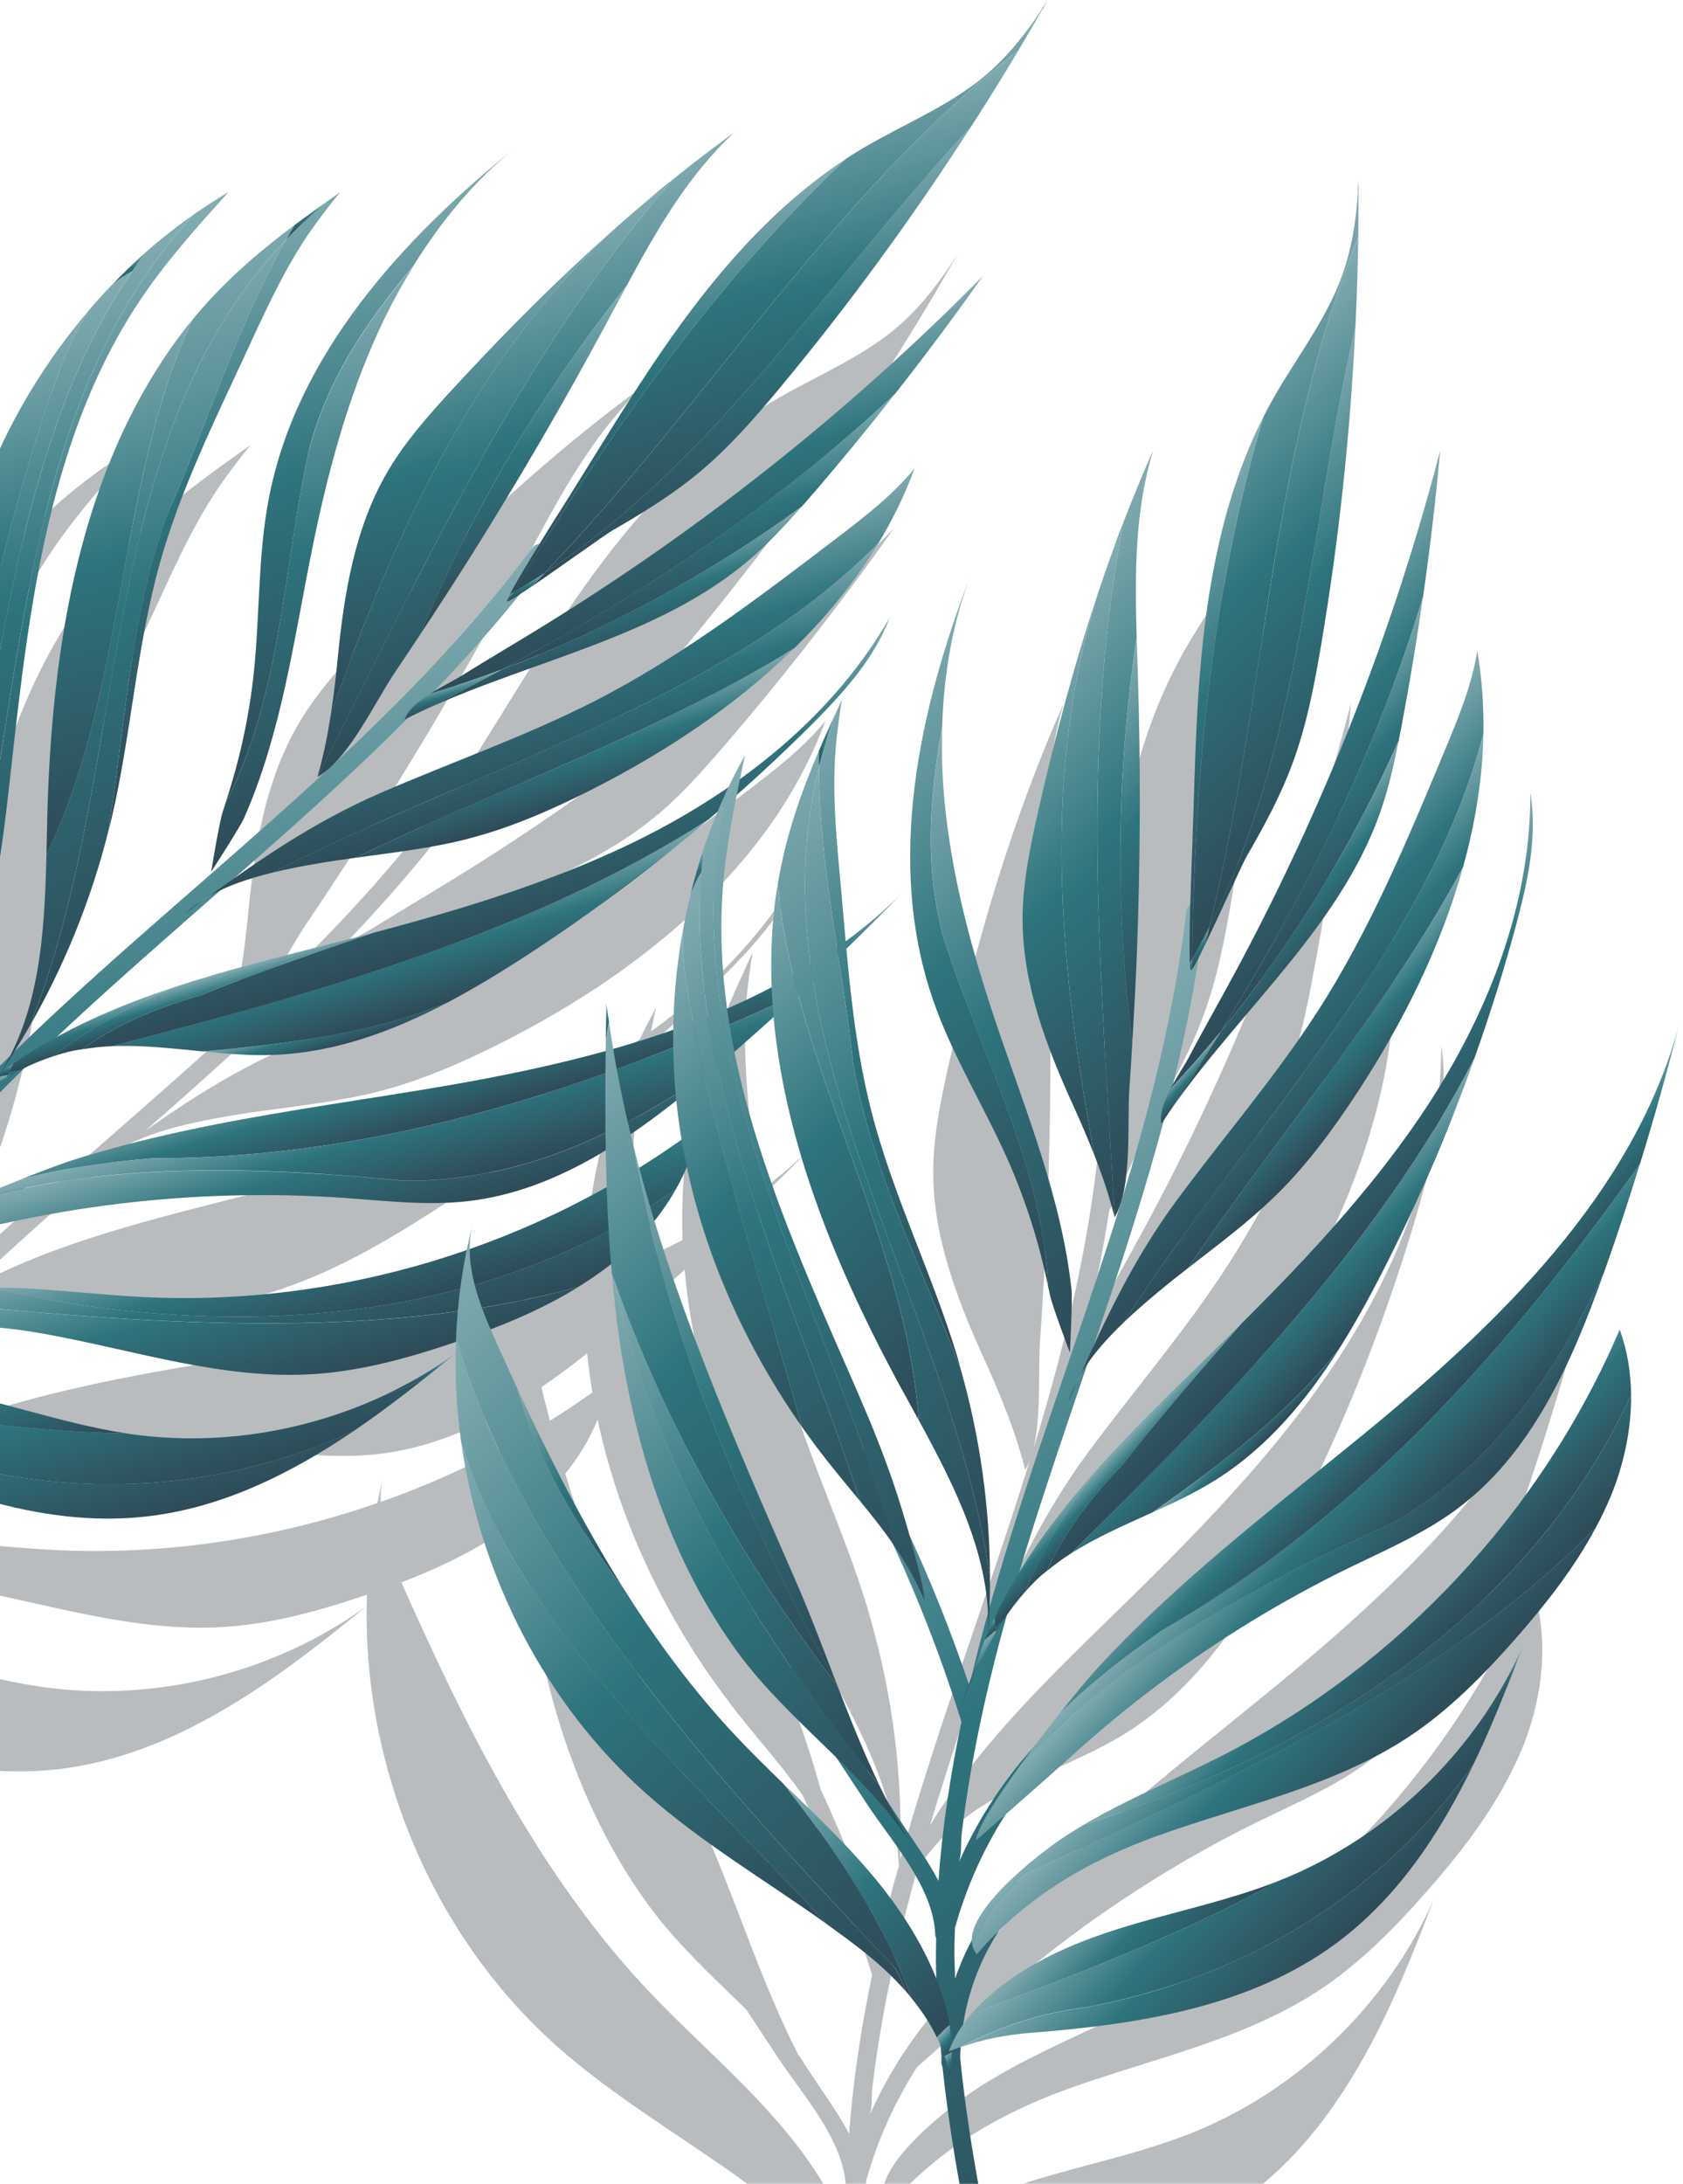 <svg width="273" height="354" viewBox="0 0 273 354" fill="none" xmlns="http://www.w3.org/2000/svg">
<g style="mix-blend-mode:multiply" opacity="0.38">
<path d="M206.307 273.822C196.223 282.087 185.915 290.105 176.256 298.878C171.615 303.093 167.117 307.462 162.913 312.103C161.992 313.118 159.855 315.681 157.328 318.88C156.041 320.51 154.648 322.317 153.266 324.147C148.177 329.779 144.068 336.073 141.021 342.957C141.553 341.752 141.352 339.615 141.517 338.281C141.73 336.498 141.966 334.726 142.238 332.955C143.761 322.801 146.052 312.788 148.815 302.905C149.747 301.547 150.739 300.248 151.826 299.02C152.581 298.17 153.372 297.343 154.222 296.564C154.577 296.245 154.955 295.973 155.321 295.666C156.572 294.639 157.871 293.671 159.241 292.809C163.374 290.188 167.931 288.204 172.465 286.149C175.961 284.567 179.432 282.938 182.656 280.919C191.063 275.652 197.486 267.965 202.835 259.499C205.256 255.662 207.464 251.671 209.518 247.668C211.537 243.759 213.438 239.792 215.28 235.789C218.126 229.59 220.736 223.285 223.121 216.897C223.664 215.433 224.184 213.957 224.715 212.493C227.254 205.372 229.521 198.158 231.481 190.861C233.346 183.87 234.964 176.585 233.771 169.453C233.866 187.554 226.947 205.16 217.028 220.297C214.064 224.82 210.817 229.13 207.416 233.321C201.04 241.15 194.015 248.494 186.824 255.638C184.994 257.456 183.163 259.263 181.31 261.058C175.24 266.974 169.041 272.96 163.374 279.324C158.721 284.543 154.435 290.022 150.857 295.903C154.27 284.532 158.119 273.279 161.945 262.014C163.586 259.653 165.629 257.433 167.754 255.402C169.655 253.584 171.615 251.907 173.398 250.419C174.969 249.108 176.586 247.833 178.204 246.57C183.104 242.756 188.111 239.06 192.539 234.703C197.604 229.732 201.831 223.97 205.728 218.03C213.084 206.801 219.295 194.368 222.873 181.462C224.833 174.401 226.026 167.198 226.155 159.96C226.238 155.473 225.931 150.962 225.164 146.475C224.278 152.072 222.082 157.362 219.897 162.605C213.828 177.187 207.712 191.864 199.127 205.136C192.267 215.74 183.99 225.316 176.492 235.447C172.95 240.229 170.045 245.047 167.435 249.982C165.841 253.005 164.354 256.087 162.889 259.216C166.998 247.101 170.99 234.951 174.284 222.624C185.1 206.305 201.761 192.632 208.881 174.141C210.498 169.949 211.526 165.557 212.399 161.141C212.565 160.314 212.73 159.499 212.883 158.673C214.218 151.706 215.363 144.704 216.367 137.678C217.489 129.814 218.433 121.915 219.142 114.004C211.408 143.712 200.048 172.488 185.419 199.48C183.116 203.719 180.731 207.923 178.476 212.186C177.826 213.414 176.74 215.078 175.772 216.814C177.437 210.036 178.853 203.188 179.928 196.257C180.235 195.643 180.589 194.934 180.979 194.131C183.423 189.066 187.036 181.001 187.709 179.844C190.52 174.979 193.212 170.032 195.16 164.765C197.439 158.637 198.679 152.19 199.777 145.755C202.682 128.61 204.547 111.288 205.374 93.919C205.61 89.09 205.775 84.248 205.846 79.407C205.881 76.845 205.881 74.294 205.881 71.732C205.881 71.153 205.881 70.575 205.881 69.996C205.858 70.622 205.822 71.26 205.787 71.886C205.515 76.585 204.807 81.285 203.201 85.713C200.568 92.974 195.656 99.15 191.877 105.892C191.37 106.801 190.886 107.71 190.425 108.631C183.978 121.384 181.321 135.825 180.164 150.1C179.314 160.656 179.231 171.248 178.783 181.816C178.759 182.312 178.665 184.744 178.594 187.578C178.24 187.814 177.98 188.18 177.909 188.7C176.067 204.522 172.229 219.825 167.612 234.927C168.947 229.567 168.368 221.962 168.711 217.286C168.888 214.854 169.029 212.41 169.171 209.977C169.466 205.042 169.738 200.118 169.927 195.182C170.494 180.151 170.541 165.096 170.069 150.053C170.009 148.128 169.939 146.18 169.88 144.244C169.573 134.018 169.561 123.734 172.56 114.004C170.824 117.841 169.242 121.738 167.731 125.658C167.022 127.477 166.349 129.307 165.688 131.149C165.074 132.837 164.495 134.538 163.917 136.238C159.867 148.223 156.608 160.491 153.833 172.83C152.569 178.474 151.389 184.201 151.377 189.987C151.377 200.449 155.203 210.509 159.524 220.026C160.776 222.777 161.957 225.505 163.031 228.256C164.306 231.515 165.44 234.821 166.302 238.292C166.302 238.281 166.314 238.257 166.325 238.245C166.644 237.702 166.904 237.1 167.14 236.439C160.422 258.177 152.18 279.525 146.016 301.429C146.063 299.823 146.087 298.205 146.087 296.599C146.052 285.276 144.469 273.964 141.387 263.065C141.163 262.274 140.962 261.471 140.726 260.68C136.653 247.325 130.335 234.691 126.864 221.159C124.644 212.516 123.617 203.648 122.79 194.757C125.919 191.723 129.025 188.653 132.071 185.524C129.131 188.464 125.99 191.132 122.684 193.553C122.424 190.648 122.176 187.743 121.916 184.839C121.184 176.703 120.311 168.497 121.255 160.373C121.432 158.838 121.68 156.689 122.082 154.386C121.822 154.941 121.574 155.485 121.326 156.04C120.299 158.259 119.295 160.467 118.35 162.699C115.422 169.559 112.954 176.597 111.691 184.319C111.573 185.075 111.443 185.831 111.337 186.61C110.723 191.416 110.546 196.221 110.723 201.004C108.361 202.243 105.941 203.389 103.485 204.463C102.587 197.969 102.292 191.404 102.811 184.78C103.201 179.738 104.063 174.755 105.055 169.796C109.211 166.123 113.261 162.333 117.182 158.413C122.294 153.3 127.336 147.798 129.875 141.02C123.912 151.458 115.375 160.149 105.598 167.198C105.858 165.934 106.129 164.659 106.401 163.396C105.456 165.061 104.594 166.761 103.768 168.485C99.352 171.531 94.711 174.259 89.941 176.668C85.112 179.1 80.141 181.214 75.099 183.127C65.652 186.716 55.911 189.562 46.111 192.148C43.619 192.809 41.128 193.458 38.624 194.084C30.406 196.174 22.046 198.252 13.958 200.921C7.322 203.105 0.875 205.703 -5.182 209.009C3.449 200.885 12.399 193.081 21.326 185.264C23.947 184.024 26.828 183.115 29.71 182.406C32.26 181.78 34.799 181.308 37.089 180.919C39.109 180.564 41.139 180.269 43.17 179.998C49.322 179.147 55.51 178.451 61.52 176.904C68.392 175.133 74.933 172.263 81.274 169.075C93.259 163.03 104.854 155.378 114.419 145.991C119.649 140.855 124.29 135.211 128.021 129.012C130.335 125.162 132.331 121.112 133.901 116.838C130.324 121.242 125.778 124.725 121.279 128.161C108.727 137.749 96.081 147.396 82.018 154.587C70.777 160.338 58.816 164.482 47.256 169.5C41.789 171.874 36.877 174.59 32.142 177.553C29.249 179.372 26.415 181.285 23.593 183.28C33.217 174.838 42.745 166.324 51.767 157.303C69.301 148.589 90.567 145.082 105.976 132.637C109.471 129.815 112.565 126.52 115.528 123.143C116.083 122.517 116.638 121.891 117.182 121.254C121.822 115.881 126.321 110.403 130.701 104.817C135.613 98.571 140.372 92.207 144.953 85.713C123.392 107.569 99.163 126.792 72.997 142.838C68.888 145.365 64.72 147.798 60.622 150.36C59.441 151.092 57.682 151.978 55.982 152.993C60.811 147.963 65.452 142.756 69.844 137.301C70.423 136.935 71.084 136.486 71.816 135.99C76.468 132.825 83.636 127.654 84.793 126.981C89.658 124.182 94.463 121.23 98.785 117.653C103.815 113.484 108.125 108.525 112.293 103.495C123.392 90.105 133.665 76.042 143.076 61.412C145.697 57.338 148.26 53.241 150.739 49.085C152.05 46.889 153.337 44.669 154.612 42.449C154.896 41.941 155.203 41.457 155.486 40.949C155.155 41.481 154.813 42.012 154.459 42.543C151.861 46.475 148.909 50.195 145.308 53.218C139.392 58.189 132.048 61.081 125.4 65.025C124.502 65.557 123.629 66.112 122.767 66.667C110.805 74.483 101.276 85.653 93.141 97.449C87.119 106.164 81.746 115.291 76.079 124.218C75.807 124.643 74.52 126.697 73.032 129.106C72.607 129.13 72.194 129.319 71.875 129.744C62.382 142.496 51.424 153.796 39.9 164.541C43.702 160.55 46.996 153.737 49.606 149.888C50.975 147.869 52.322 145.826 53.667 143.795C56.395 139.674 59.087 135.541 61.72 131.361C69.738 118.633 77.307 105.62 84.415 92.36C85.324 90.66 86.245 88.948 87.166 87.236C92.019 78.238 97.156 69.311 104.618 62.404C101.206 64.86 97.876 67.434 94.605 70.079C93.082 71.307 91.582 72.547 90.094 73.81C88.725 74.967 87.367 76.148 86.021 77.329C76.516 85.677 67.553 94.663 58.981 103.967C55.061 108.218 51.176 112.587 48.271 117.593C43.041 126.65 41.317 137.277 40.301 147.68C40.006 150.691 39.663 153.643 39.215 156.571C38.684 160.031 38.01 163.455 37.019 166.891C37.03 166.891 37.042 166.867 37.066 166.867C37.55 166.596 38.034 166.241 38.506 165.852C21.846 181.273 4.087 195.631 -12.184 211.477C-11.322 210.096 -10.484 208.69 -9.669 207.273C-4.037 197.449 0.261 186.858 3.036 175.888C3.237 175.085 3.461 174.294 3.65 173.491C6.803 159.889 7.664 145.79 11.419 132.341C14.714 120.557 20.157 109.505 25.305 98.406C28.741 90.99 32.095 83.457 36.971 76.892C37.892 75.652 39.179 73.916 40.679 72.122C40.183 72.476 39.687 72.818 39.191 73.173C37.196 74.578 35.224 75.995 33.276 77.447C27.301 81.922 21.645 86.775 16.697 92.833C16.213 93.423 15.717 94.025 15.245 94.639C-1.652 116.791 -6.127 145.956 -6.824 173.798C-6.871 175.676 -6.906 177.565 -6.954 179.466C-7.225 190.778 -7.851 202.338 -12.881 212.15C-13.365 212.634 -13.873 213.095 -14.357 213.579C-16.376 215.586 -18.36 217.641 -20.32 219.707L-21.371 220.593C-19.671 212.103 -18.419 203.566 -17.64 194.97C-16.695 191.262 -15.833 187.543 -15.16 183.776C-14.074 177.754 -13.401 171.673 -12.716 165.604C-9.752 138.895 -6.446 110.958 8.763 88.794C12.86 82.831 17.713 77.447 22.566 72.075C20.606 73.232 18.705 74.472 16.839 75.77C14.171 77.648 11.608 79.667 9.164 81.816C7.239 83.504 5.409 85.311 3.638 87.165C2.375 88.475 1.158 89.822 -0.022 91.203C-6.835 99.15 -12.385 108.206 -16.352 117.9C-23.177 134.561 -25.503 152.91 -23.91 170.858C-23.697 173.243 -23.425 175.629 -23.071 177.99C-22.67 180.694 -22.197 183.398 -21.749 186.102C-21.288 188.901 -20.887 191.699 -20.639 194.509C-21.524 204.345 -23.024 214.087 -25.126 223.769L-25.563 224.135C-25.421 224.017 -25.279 223.911 -25.137 223.793C-25.244 224.277 -25.338 224.773 -25.445 225.257C-31.242 231.739 -36.697 238.529 -41.574 245.72C-41.409 242.319 -41.786 238.836 -41.987 235.341C-42.082 233.711 -42.176 232.093 -42.282 230.464C-42.235 229.519 -42.176 228.575 -42.105 227.618C-41.68 221.868 -40.83 215.988 -39.909 210.166C-39.885 210.048 -39.874 209.93 -39.85 209.812C-38.894 203.708 -37.878 197.662 -37.24 191.912C-34.477 167.044 -31.62 141.858 -24.783 117.9C-22.894 111.288 -20.686 104.77 -18.112 98.37C-17.734 97.438 -17.38 96.517 -16.99 95.584C-18.017 97.308 -19.056 99.032 -20.084 100.767C-26.377 111.347 -32.541 122.033 -37.76 133.144C-37.878 133.404 -37.996 133.676 -38.114 133.935C-39.649 137.23 -41.125 140.548 -42.459 143.937C-49.178 160.893 -53.145 179.277 -51.174 197.402C-50.359 204.959 -48.009 212.457 -45.919 219.955C-45.73 223.049 -45.553 226.142 -45.364 229.248C-44.927 236.628 -42.778 246.18 -46.356 253.017C-46.462 253.229 -46.521 253.43 -46.533 253.631C-47.301 254.918 -48.08 256.193 -48.8 257.504C-49.119 258.082 -49.426 258.661 -49.733 259.239C-49.367 256.736 -49.214 254.174 -49.214 251.671C-49.214 248.565 -49.462 245.531 -49.851 242.72C-50.949 234.774 -53.264 227.087 -55.472 219.365C-56.452 215.929 -57.408 212.493 -58.223 209.021C-60.502 199.28 -61.635 189.373 -62.025 179.395C-62.497 167.115 -61.836 154.729 -60.738 142.437C-60.49 139.65 -60.218 136.864 -59.923 134.089C-59.25 127.571 -58.27 120.545 -53.724 115.822C-58.069 120.238 -61.895 125.127 -65.201 130.334C-68.236 135.116 -70.834 140.17 -72.959 145.424C-81.201 165.805 -82.441 189.089 -75.439 209.966C-71.636 221.289 -65.709 231.763 -60.773 242.638C-59.77 244.846 -58.79 247.066 -57.892 249.333C-56.688 252.356 -55.696 255.473 -55.058 258.625C-54.964 259.086 -54.893 259.558 -54.822 260.019C-54.409 262.546 -54.244 265.096 -54.444 267.647C-54.48 268.083 -54.527 268.52 -54.574 268.945C-54.846 269.524 -55.117 270.103 -55.377 270.681C-55.542 270.941 -55.708 271.201 -55.873 271.472C-56.015 271.708 -56.062 271.945 -56.074 272.169C-62.651 286.964 -67.551 302.515 -72.416 317.936C-73.006 319.801 -70.09 320.663 -69.499 318.798C-64.564 303.129 -59.581 287.342 -52.815 272.346C-52.52 271.862 -52.201 271.378 -51.882 270.906C-48.056 271.614 -44.502 272.842 -40.842 274.59C-25.197 282.076 -8.229 288.7 9.022 286.834C21.432 285.488 32.685 279.903 43.111 272.818C46.855 270.28 50.479 267.529 54.034 264.73C55.852 263.29 57.659 261.837 59.441 260.373C55.734 263.065 51.767 265.368 47.61 267.292C34.81 273.22 20.287 275.452 6.33 273.385C6.271 273.385 6.212 273.362 6.153 273.35C-4.946 271.685 -15.55 267.493 -26.661 265.875C-33.037 264.943 -41.113 264.765 -47.726 267.127C-48.399 267.363 -49.048 267.647 -49.686 267.942C-46.226 263.656 -41.987 260.208 -37.087 257.704C-27.192 255.189 -17.191 255.39 -6.954 257.256C7.417 259.877 21.657 264.636 36.239 263.738C44.162 263.254 51.885 261.093 59.406 258.543C59.441 258.531 59.477 258.519 59.524 258.507C59.335 263.927 59.619 269.359 60.374 274.731C63.444 296.505 74.012 317.275 90.52 331.857C99.47 339.768 109.837 345.861 119.567 352.804C121.539 354.221 123.499 355.65 125.412 357.15C127.962 359.169 130.394 361.365 132.508 363.785C132.815 364.14 133.11 364.506 133.405 364.872C135.023 366.855 136.452 368.981 137.55 371.283C137.739 371.673 137.916 372.074 138.081 372.476C138.14 373.114 138.188 373.751 138.258 374.377C138.258 374.684 138.235 374.991 138.235 375.31C138.235 375.593 138.306 375.818 138.412 376.018C140.124 392.124 143.655 408.041 147.161 423.828C147.587 425.741 150.538 425.021 150.113 423.119C146.547 407.085 142.958 390.92 141.317 374.554C141.328 373.976 141.364 373.409 141.399 372.842C145.071 371.543 148.755 370.823 152.806 370.504C170.092 369.158 188.111 366.395 202.103 356.158C212.175 348.79 219.118 338.316 224.609 326.957C226.581 322.883 228.34 318.692 230.017 314.488C230.879 312.327 231.717 310.166 232.52 308.017C230.654 312.197 228.375 316.188 225.742 319.931C217.63 331.468 206.165 340.666 193.046 345.861C192.987 345.885 192.94 345.897 192.881 345.92C182.431 350.029 171.155 351.706 160.729 355.862C154.742 358.248 147.657 362.132 143.111 367.481C142.651 368.024 142.226 368.591 141.813 369.17C142.663 363.726 144.611 358.614 147.598 353.997C154.907 346.865 163.669 342.036 173.469 338.529C187.225 333.605 201.938 330.594 214.111 322.529C220.724 318.148 226.344 312.41 231.575 306.447C236.405 300.945 240.974 295.111 244.41 288.676C245.308 287 246.146 285.276 246.878 283.516C249.003 278.333 250.231 272.677 250.172 267.08C250.137 263.467 249.57 259.889 248.33 256.476C235.72 286.043 212.47 310.946 183.836 325.552C176.421 329.33 168.64 332.483 161.484 336.698C160.221 337.442 158.969 338.222 157.741 339.048C154.435 341.292 143.218 349.829 143.229 355.461C142.155 357.468 141.246 359.558 140.525 361.707C140.478 360.16 140.407 358.614 140.407 357.055C140.407 355.851 140.466 354.646 140.502 353.454C142.391 346.794 145.166 340.678 148.767 335.057C152.558 331.727 157.434 327.429 159.052 325.953C163.574 321.832 168.286 317.924 173.174 314.252C182.951 306.907 193.424 300.484 204.417 295.123C210.333 292.242 216.449 289.621 221.751 285.724C234.102 276.656 240.596 261.802 245.745 247.337C245.804 247.172 245.863 246.995 245.933 246.829C247.953 241.138 249.83 235.388 251.613 229.614C253.939 222.08 256.088 214.488 258.013 206.848C250.621 234.538 228.541 255.614 206.366 273.775L206.307 273.822ZM145.225 304.44C144.481 307.191 143.796 309.954 143.135 312.729L142.674 314.016C139.9 305.821 136.712 297.804 133.087 289.963C132.059 286.279 130.926 282.631 129.639 279.029C127.572 273.279 125.116 267.67 122.66 262.073C115.481 245.731 108.184 228.834 104.689 211.477C106.826 209.611 108.952 207.734 111.053 205.833C112.931 226.874 121.621 247.443 131.859 266.23C132.756 267.883 133.665 269.536 134.586 271.201C140.006 281.131 145.249 291.427 145.815 302.432C145.626 303.105 145.438 303.767 145.26 304.44H145.225ZM95.621 222.6C95.762 223.639 95.928 224.678 96.093 225.717C93.849 227.311 91.547 228.846 89.209 230.299C88.902 229.141 88.595 227.984 88.3 226.827C88.134 226.178 87.993 225.516 87.827 224.855C90.366 223.131 92.822 221.289 95.243 219.388C95.349 220.463 95.467 221.537 95.609 222.6H95.621ZM-34.466 241.079C-33.391 239.65 -32.293 238.233 -31.183 236.828C-24.783 228.799 -17.793 221.277 -10.46 214.098C-8.973 213.39 -7.461 212.764 -5.903 212.245C-4.816 211.89 -3.718 211.56 -2.596 211.324C-2.136 211.229 -1.664 211.17 -1.203 211.099C0.403 210.828 2.009 210.65 3.614 210.591C8.503 210.391 13.45 210.957 18.398 211.442C22.212 211.819 26.037 212.15 29.84 212.008C39.758 211.654 49.169 208.206 58.025 203.566C62.039 201.452 65.948 199.102 69.738 196.67C73.446 194.297 77.082 191.817 80.672 189.267C86.233 185.323 91.653 181.166 96.908 176.833C98.112 175.841 99.305 174.826 100.485 173.81C100.993 173.385 101.477 172.948 101.985 172.511C101.147 174.519 100.344 176.538 99.659 178.604C98.844 181.037 98.159 183.504 97.545 185.996C97.108 187.755 96.719 189.538 96.388 191.321C95.361 196.8 94.829 202.361 94.747 207.947C91.547 209.08 88.288 210.107 84.993 211.04C84.746 209.552 84.509 208.076 84.297 206.577C84.155 205.585 84.002 204.605 83.872 203.613C83.836 205.62 83.813 207.64 83.789 209.647C83.789 210.225 83.777 210.804 83.766 211.383C73.942 214.11 63.822 216.058 53.868 217.688C40.998 219.802 28.056 221.584 15.304 224.347C9.188 225.67 3.107 227.205 -2.868 229.118C-4.179 229.531 -7.308 230.688 -11.086 232.188C-13.023 232.955 -15.124 233.817 -17.238 234.715C-24.464 237.053 -31.16 240.441 -37.252 244.881C-36.19 244.102 -35.292 242.154 -34.477 241.079H-34.466ZM-44.892 256.772C-44.29 255.733 -43.64 254.717 -43.014 253.69C-38.079 248.896 -32.659 244.976 -26.755 241.929C-21.796 240.937 -15.349 239.65 -13.188 239.166C-7.213 237.856 -1.18 236.84 4.89 236.108C17.028 234.644 29.308 234.325 41.505 235.175C48.071 235.636 54.671 236.439 61.213 235.718C69.313 234.821 76.787 231.68 83.777 227.453C83.813 229.448 83.86 231.432 83.931 233.428C76.834 237.419 69.395 240.784 61.72 243.476C61.72 242.142 61.85 240.808 62.181 239.485C61.827 240.867 61.508 242.248 61.224 243.641C44.339 249.51 26.333 252.167 8.467 251.234C0.155 250.797 -8.158 249.628 -16.471 249.711C-17.947 249.722 -19.411 249.77 -20.887 249.876C-24.878 250.159 -38.846 251.942 -41.657 256.831C-43.593 258.035 -45.423 259.381 -47.124 260.881C-46.392 259.511 -45.683 258.141 -44.904 256.795L-44.892 256.772ZM129.025 347.432C124.101 341.103 118.244 335.6 112.47 330.015C109.908 327.536 107.357 325.032 104.913 322.435C98.065 315.137 92.125 307.132 86.8 298.689C80.247 288.298 74.615 277.246 69.431 266.041C68.25 263.502 67.093 260.952 65.959 258.413C65.676 257.787 65.393 257.149 65.121 256.5C70.069 254.599 74.91 252.391 79.385 249.604C81.002 248.601 82.585 247.538 84.108 246.369C84.297 246.227 84.474 246.074 84.663 245.92C84.675 246.121 84.687 246.322 84.71 246.534C84.734 246.818 84.769 247.113 84.793 247.396C85.112 251.021 85.501 254.623 86.033 258.224C88.701 276.266 94.463 294.167 105.232 308.879C109.719 315.008 115.505 320.333 121.066 325.764C122.778 328.35 124.479 330.936 126.191 333.534C130.265 339.709 136.9 346.9 137.219 354.611C137.219 354.847 137.29 355.06 137.373 355.237C137.349 356.736 137.314 358.224 137.349 359.724C137.349 360.385 137.385 361.034 137.408 361.695C136.475 359.346 135.33 357.055 134.067 354.871C132.508 352.19 130.772 349.675 129.037 347.432H129.025ZM137.739 345.908C136.18 342.886 134.114 340.052 132.177 337.124C131.28 335.766 130.383 334.408 129.485 333.05C129.048 332.211 128.635 331.361 128.21 330.499C125.707 325.304 123.499 319.79 121.373 314.287C121.326 314.169 121.291 314.063 121.243 313.945C119.024 308.171 116.875 302.444 114.548 297.142C106.188 278.073 97.781 258.779 91.689 238.906C92.987 237.289 94.156 235.577 95.172 233.782C95.845 232.601 96.412 231.373 96.943 230.122C100.155 245.224 106.684 259.582 115.576 272.24C116.957 274.2 118.386 276.125 119.874 278.002C121.574 280.151 123.345 282.253 125.081 284.366C126.876 286.563 128.635 288.782 130.241 291.097C134.385 300.059 137.975 309.245 140.998 318.68L140.809 319.211C140.868 319.046 140.939 318.869 141.01 318.703C141.163 319.176 141.328 319.648 141.47 320.12C139.687 328.634 138.365 337.242 137.739 345.908Z" fill="#475058"/>
</g>
<path d="M-55.047 277.825C-50.111 262.156 -45.128 246.369 -38.362 231.373C-33.261 223.073 -25.775 217.121 -16.435 214.158C-14.581 213.567 -15.29 210.615 -17.155 211.206C-23 213.06 -28.219 215.976 -32.647 219.861C-31.915 218.491 -31.207 217.121 -30.427 215.775C-29.825 214.736 -29.176 213.721 -28.55 212.694C-19.541 203.944 -8.914 198.087 3.307 195.135C5.208 194.675 4.488 191.723 2.587 192.183C-6.717 194.427 -15.207 198.359 -22.776 203.873C-21.713 203.094 -20.816 201.146 -20.001 200.071C-18.927 198.642 -17.828 197.225 -16.719 195.82C-9.339 186.551 -1.144 177.955 7.428 169.784C34.929 143.583 66.078 121.089 88.949 90.377C90.118 88.806 87.509 87.248 86.351 88.806C62.193 121.254 28.611 144.386 0.131 172.63C-2.266 175.015 -4.616 177.447 -6.93 179.915C-4.226 166.478 -2.644 152.899 -2.242 139.167C-2.183 137.206 -5.218 137.124 -5.277 139.084C-5.726 154.351 -7.627 169.418 -10.968 184.319C-16.766 190.802 -22.221 197.591 -27.098 204.782C-26.932 201.382 -27.31 197.898 -27.511 194.403C-28.113 184.367 -28.703 174.33 -29.306 164.305C-29.424 162.369 -32.458 162.263 -32.34 164.223C-31.868 172.252 -31.384 180.281 -30.912 188.31C-30.475 195.69 -28.326 205.243 -31.903 212.08C-32.01 212.292 -32.069 212.493 -32.081 212.694C-32.848 213.981 -33.627 215.256 -34.348 216.566C-36.733 220.864 -38.894 225.269 -40.913 229.732C-41.078 229.992 -41.243 230.252 -41.409 230.523C-41.55 230.759 -41.598 230.996 -41.609 231.22C-48.186 246.015 -53.087 261.566 -57.951 276.987C-58.542 278.852 -55.625 279.714 -55.035 277.849L-55.047 277.825Z" fill="url(#paint0_linear_1908_45352)"/>
<path d="M57.565 231.834C35.071 242.26 9.2 243.677 -16.86 234.42C-23.33 231.669 -30.356 230.181 -37.476 229.909C-33.627 230.618 -30.061 231.846 -26.377 233.605C-10.732 241.091 6.236 247.715 23.487 245.85C35.897 244.504 47.15 238.918 57.577 231.834H57.565Z" fill="url(#paint1_linear_1908_45352)"/>
<path d="M20.594 232.365C9.494 230.7 -1.109 226.509 -12.22 224.891C-18.596 223.958 -26.673 223.781 -33.285 226.143C-15.444 229.071 2.752 232.106 20.594 232.365Z" fill="url(#paint2_linear_1908_45352)"/>
<path d="M57.564 231.834C61.307 229.295 64.932 226.544 68.486 223.746C66.361 224.678 64.224 225.54 62.063 226.308C49.263 232.235 34.739 234.467 20.783 232.401C20.724 232.401 20.665 232.377 20.606 232.365C2.764 232.094 -15.432 229.059 -33.273 226.143C-35.552 226.957 -37.654 228.067 -39.449 229.567C-38.776 229.661 -38.138 229.791 -37.477 229.921C-30.345 230.181 -23.319 231.68 -16.86 234.432C9.199 243.689 35.07 242.272 57.564 231.846V231.834Z" fill="url(#paint3_linear_1908_45352)"/>
<path d="M73.883 219.389C70.175 222.081 66.208 224.383 62.051 226.308C64.212 225.541 66.349 224.679 68.475 223.746C70.293 222.305 72.1 220.853 73.883 219.389Z" fill="url(#paint4_linear_1908_45352)"/>
<path d="M-1.994 208.702C35.862 217.358 77.744 215.327 109.637 192.786C111.408 189.645 112.718 186.256 113.344 182.69C87.627 201.984 55.049 211.914 22.944 210.237C14.631 209.801 6.319 208.632 -1.994 208.714V208.702Z" fill="url(#paint5_linear_1908_45352)"/>
<path d="M-27.523 216.566C-23.189 213.142 -18.124 211.146 -13.365 210.957C23.144 214.488 60.74 217.688 93.837 208.584C95.455 207.58 97.037 206.518 98.561 205.349C103 201.924 106.897 197.638 109.636 192.773C77.755 215.314 35.861 217.345 -1.994 208.69C-3.47 208.702 -4.935 208.749 -6.411 208.856C-10.602 209.151 -25.811 211.099 -27.535 216.566H-27.523Z" fill="url(#paint6_linear_1908_45352)"/>
<path d="M73.847 217.558C80.778 215.209 87.65 212.446 93.849 208.596C60.752 217.7 23.156 214.5 -13.353 210.97C-18.124 211.158 -23.189 213.154 -27.511 216.578C-27.676 217.098 -27.723 217.641 -27.617 218.22C-16.093 214.169 -4.462 214.099 7.499 216.271C21.869 218.893 36.109 223.651 50.692 222.754C58.615 222.27 66.337 220.109 73.859 217.558H73.847Z" fill="url(#paint7_linear_1908_45352)"/>
<path d="M-6.186 195.206C-12.043 197.816 -17.309 200.508 -18.513 202.173C-18.513 202.173 -2.407 198.984 1.277 198.182C7.251 196.871 13.285 195.855 19.354 195.123C31.493 193.659 43.773 193.34 55.97 194.191C62.535 194.651 69.136 195.454 75.677 194.734C90.909 193.057 103.969 183.445 115.658 173.515C100.793 183.493 84.876 191.557 65.487 191.416C41.825 189.125 16.273 188.169 -6.198 195.23L-6.186 195.206Z" fill="url(#paint8_linear_1908_45352)"/>
<path d="M68.345 176.68C55.474 178.793 42.533 180.576 29.78 183.339C23.664 184.662 17.583 186.197 11.608 188.11C10.298 188.523 7.169 189.68 3.39 191.18C10.298 189.314 17.465 188.381 24.727 187.755C62.453 187.826 96.731 176.077 129.603 161.07C135.389 155.709 141.045 150.218 146.536 144.562C126.285 164.848 96.612 172.039 68.333 176.68H68.345Z" fill="url(#paint9_linear_1908_45352)"/>
<path d="M65.499 191.393C84.887 191.534 100.792 183.481 115.67 173.492C115.812 173.374 115.954 173.256 116.083 173.138C120.677 169.218 125.187 165.179 129.615 161.07C96.742 176.078 62.464 187.827 24.738 187.756C17.477 188.382 10.298 189.314 3.402 191.18C0.415 192.361 -2.974 193.766 -6.186 195.195C16.272 188.146 41.836 189.102 65.499 191.381V191.393Z" fill="url(#paint10_linear_1908_45352)"/>
<path d="M111.384 135.825C105.988 139.946 100.556 144.067 95.148 148.259C100.71 144.315 106.13 140.159 111.384 135.825Z" fill="url(#paint11_linear_1908_45352)"/>
<path d="M1.95 174.094C1.737 174.141 1.525 174.188 1.3 174.224C1.241 174.342 1.182 174.46 1.123 174.578C1.406 174.424 1.666 174.247 1.95 174.094Z" fill="url(#paint12_linear_1908_45352)"/>
<path d="M-11.074 183.198C-7.237 180.045 -3.198 177.01 1.123 174.578C1.182 174.46 1.241 174.342 1.3 174.224C0.545 174.377 -0.211 174.519 -0.955 174.684C-1.12 174.814 -1.285 174.92 -1.451 175.05L-11.086 183.186L-11.074 183.198Z" fill="url(#paint13_linear_1908_45352)"/>
<path d="M44.316 171C54.234 170.646 63.645 167.198 72.501 162.558C59.926 167.659 46.488 169.205 32.874 170.433C36.688 170.811 40.514 171.142 44.316 171Z" fill="url(#paint14_linear_1908_45352)"/>
<path d="M18.091 169.583C22.979 169.382 27.927 169.949 32.874 170.433C46.489 169.205 59.926 167.658 72.501 162.557C76.516 160.444 80.424 158.094 84.214 155.662C87.922 153.288 91.559 150.809 95.148 148.258C100.568 144.066 106 139.957 111.384 135.825C112.588 134.833 113.781 133.817 114.962 132.802C85.974 151.387 52.038 160.786 18.091 169.583Z" fill="url(#paint15_linear_1908_45352)"/>
<path d="M89.552 142.178C80.105 145.767 70.364 148.613 60.564 151.199C51.247 154.411 41.813 157.575 32.556 161.318C25.317 163.432 18.953 166.029 13.273 170.103C14.879 169.831 16.485 169.654 18.091 169.595C52.038 160.799 85.974 151.4 114.962 132.814C120.712 127.914 126.297 122.813 131.635 117.476C136.747 112.363 141.789 106.861 144.328 100.083C135.354 115.799 120.559 127.583 104.394 135.731C99.565 138.163 94.594 140.277 89.552 142.19V142.178Z" fill="url(#paint16_linear_1908_45352)"/>
<path d="M8.562 171.248C9.648 170.894 10.746 170.563 11.868 170.327C12.329 170.233 12.801 170.174 13.262 170.103C18.941 166.041 25.305 163.432 32.544 161.318C41.801 157.575 51.235 154.41 60.552 151.199C58.06 151.86 55.569 152.509 53.066 153.135C44.847 155.225 36.487 157.303 28.399 159.972C21.338 162.924 14.655 166.549 8.55 171.248H8.562Z" fill="url(#paint17_linear_1908_45352)"/>
<path d="M1.312 174.224C1.371 174.106 1.43 173.988 1.489 173.87C1.725 173.374 1.961 172.878 2.185 172.394C1.123 173.126 0.072 173.893 -0.956 174.684C-0.2 174.519 0.544 174.365 1.3 174.224H1.312Z" fill="url(#paint18_linear_1908_45352)"/>
<path d="M1.95 174.094C2.41 173.846 2.882 173.622 3.355 173.397C2.729 173.563 2.115 173.716 1.489 173.882C1.43 174 1.371 174.118 1.312 174.236C1.525 174.189 1.737 174.141 1.961 174.106L1.95 174.094Z" fill="url(#paint19_linear_1908_45352)"/>
<path d="M1.489 173.881C2.115 173.716 2.729 173.562 3.355 173.397C5.043 172.559 6.779 171.838 8.562 171.248C14.667 166.56 21.35 162.935 28.411 159.972C19.106 163.042 10.156 166.891 2.186 172.405C1.95 172.901 1.725 173.397 1.489 173.881Z" fill="url(#paint20_linear_1908_45352)"/>
<path d="M-5.926 159.11C-5.961 160.822 -6.079 162.581 -6.268 164.353C-5.737 163.018 -5.276 161.861 -5.04 161.035C-3.293 155.036 -1.758 148.979 -0.648 142.827C0.439 136.805 1.124 130.724 1.797 124.655C4.76 97.946 8.067 70.008 23.275 47.845C27.372 41.882 32.225 36.498 37.078 31.125C35.118 32.283 33.217 33.523 31.352 34.821C2.045 66.962 4.312 113.166 -6.044 154.611C-5.937 156.111 -5.878 157.61 -5.914 159.11H-5.926Z" fill="url(#paint21_linear_1908_45352)"/>
<path d="M21.445 43.961C21.74 43.807 22.012 43.642 22.319 43.488C22.012 43.63 21.74 43.807 21.445 43.961C2.423 71.626 -0.104 111.265 -7.248 145.165C-6.729 148.306 -6.268 151.447 -6.055 154.611C4.3 113.166 2.045 66.95 31.34 34.821C28.671 36.699 26.109 38.718 23.665 40.867C22.897 41.882 22.165 42.91 21.445 43.961Z" fill="url(#paint22_linear_1908_45352)"/>
<path d="M21.444 43.961C22.165 42.91 22.897 41.883 23.664 40.867C21.74 42.556 19.909 44.362 18.138 46.216C19.118 45.378 20.228 44.634 21.444 43.961Z" fill="url(#paint23_linear_1908_45352)"/>
<path d="M14.466 50.243C11.313 54.718 9.684 60.15 7.866 64.967C0.297 87.709 -3.682 107.947 -9.421 129.91C-9.208 132.295 -8.937 134.68 -8.583 137.042C-8.181 139.746 -7.709 142.45 -7.26 145.154C-0.116 111.253 2.422 71.615 21.433 43.949C20.217 44.611 19.107 45.366 18.127 46.205C16.863 47.515 15.647 48.861 14.466 50.243Z" fill="url(#paint24_linear_1908_45352)"/>
<path d="M-1.852 76.94C-8.677 93.6 -11.003 111.95 -9.409 129.897C-3.671 107.935 0.309 87.697 7.877 64.955C9.684 60.137 11.325 54.706 14.478 50.23C7.665 58.177 2.115 67.234 -1.852 76.928V76.94Z" fill="url(#paint25_linear_1908_45352)"/>
<path d="M46.441 38.812C38.495 52.616 33.583 68.922 27.1 83.505C20.948 100.414 20.311 118.066 17.524 134.928C17.725 134.125 17.949 133.334 18.138 132.531C21.291 118.928 22.153 104.83 25.907 91.381C29.202 79.597 34.645 68.544 39.793 57.445C43.229 50.03 46.583 42.497 51.459 35.931C52.38 34.692 53.667 32.956 55.167 31.161C54.671 31.515 54.175 31.858 53.679 32.212C51.058 34.314 48.661 36.51 46.441 38.812Z" fill="url(#paint26_linear_1908_45352)"/>
<path d="M46.442 38.812C48.662 36.51 51.071 34.302 53.68 32.212C51.684 33.617 49.713 35.034 47.764 36.486C47.304 37.242 46.879 38.045 46.442 38.812Z" fill="url(#paint27_linear_1908_45352)"/>
<path d="M4.82 166.325C10.452 156.5 14.75 145.909 17.525 134.939C20.312 118.078 20.949 100.425 27.101 83.517C33.584 68.922 38.496 52.627 46.442 38.824C14.726 71.744 21.61 124.289 4.82 166.336V166.325Z" fill="url(#paint28_linear_1908_45352)"/>
<path d="M7.535 138.517C7.228 151.057 6.519 163.904 -0.164 174.33C1.607 171.733 3.249 169.052 4.819 166.325C21.61 124.289 14.726 71.733 46.441 38.812C46.89 38.033 47.303 37.242 47.764 36.486C41.789 40.962 36.133 45.815 31.186 51.872C19.047 77.849 20.523 111.855 7.547 138.505L7.535 138.517Z" fill="url(#paint29_linear_1908_45352)"/>
<path d="M7.665 132.85C7.617 134.727 7.582 136.616 7.535 138.517C20.511 111.867 19.035 77.861 31.174 51.884C30.69 52.474 30.194 53.076 29.721 53.69C12.825 75.842 8.349 105.007 7.653 132.85H7.665Z" fill="url(#paint30_linear_1908_45352)"/>
<path d="M96.483 113.626C85.242 119.377 73.28 123.521 61.721 128.54C56.254 130.913 51.341 133.629 46.606 136.592C42.344 139.273 38.223 142.154 34.031 145.189C37.066 143.476 40.644 142.319 44.174 141.457C77.885 124.253 117.052 113.815 142.497 88.051C144.812 84.201 146.807 80.151 148.378 75.877C144.812 80.281 140.254 83.764 135.755 87.201C123.204 96.788 110.557 106.435 96.494 113.626H96.483Z" fill="url(#paint31_linear_1908_45352)"/>
<path d="M75.984 135.943C82.856 134.172 89.398 131.303 95.738 128.114C107.723 122.069 119.319 114.417 128.883 105.03C106.637 118.857 81.297 127.559 57.635 139.048C63.787 138.198 69.974 137.502 75.984 135.955V135.943Z" fill="url(#paint32_linear_1908_45352)"/>
<path d="M51.554 139.97C53.573 139.615 55.604 139.32 57.635 139.049C81.297 127.56 106.637 118.857 128.883 105.03C134.114 99.894 138.754 94.25 142.485 88.051C117.04 113.815 77.873 124.265 44.162 141.457C46.713 140.832 49.251 140.359 51.542 139.97H51.554Z" fill="url(#paint33_linear_1908_45352)"/>
<path d="M34.032 145.188C32.579 146.015 31.245 146.948 30.1 148.046C31.422 147.078 32.733 146.121 34.032 145.188Z" fill="url(#paint34_linear_1908_45352)"/>
<path d="M43.596 80.859C41.824 90.117 42.155 99.634 41.175 108.997C40.419 116.212 38.837 123.344 36.558 130.228C45.497 113.177 45.91 92.691 50.019 73.361C52.971 61.506 59.536 52.013 67.093 43.039C71.58 35.789 77.059 29.189 83.683 23.863C65.204 38.741 48.047 57.551 43.596 80.847V80.859Z" fill="url(#paint35_linear_1908_45352)"/>
<path d="M50.019 73.374C45.898 92.703 45.496 113.189 36.558 130.24C36.416 130.677 36.298 131.114 36.145 131.55C35.554 133.251 34.255 141.315 34.255 141.315C34.255 141.315 38.884 134.184 39.593 132.601C45.65 118.881 47.645 103.814 50.586 89.231C53.053 77.01 56.253 64.86 61.472 53.536C63.125 49.935 65.026 46.428 67.116 43.063C59.559 52.037 52.994 61.53 50.042 73.385L50.019 73.374Z" fill="url(#paint36_linear_1908_45352)"/>
<path d="M108.608 29.709C109.4 29.118 110.179 28.528 110.982 27.949C110.179 28.528 109.388 29.118 108.608 29.709C84.261 58 68.521 92.231 51.541 125.918C56.56 123.084 60.846 113.733 64.093 108.951C65.463 106.931 66.809 104.889 68.155 102.858C76.692 82.466 88.004 63.443 101.654 46.299C106.507 37.301 111.643 28.374 119.106 21.467C115.693 23.923 112.363 26.497 109.093 29.142C108.927 29.331 108.774 29.532 108.608 29.721V29.709Z" fill="url(#paint37_linear_1908_45352)"/>
<path d="M68.156 102.858C70.883 98.737 73.576 94.604 76.209 90.424C84.226 77.696 91.795 64.683 98.903 51.423C99.812 49.723 100.733 48.011 101.654 46.299C88.005 63.444 76.693 82.466 68.156 102.858Z" fill="url(#paint38_linear_1908_45352)"/>
<path d="M109.082 29.13C107.559 30.358 106.059 31.598 104.571 32.861C105.882 31.787 107.228 30.736 108.598 29.709C108.763 29.52 108.917 29.319 109.082 29.13Z" fill="url(#paint39_linear_1908_45352)"/>
<path d="M62.748 76.656C57.517 85.713 55.793 96.34 54.778 106.742C54.483 109.753 54.14 112.705 53.691 115.634C64.189 86.031 77.307 57.327 100.497 36.392C90.992 44.74 82.03 53.725 73.458 63.03C69.537 67.281 65.653 71.65 62.748 76.656Z" fill="url(#paint40_linear_1908_45352)"/>
<path d="M100.498 36.38C77.307 57.315 64.189 86.02 53.692 115.622C53.16 119.081 52.487 122.506 51.496 125.942C51.507 125.942 51.519 125.918 51.543 125.918C68.522 92.231 84.262 57.988 108.61 29.709C107.24 30.736 105.894 31.787 104.583 32.861C103.214 34.018 101.856 35.199 100.51 36.38H100.498Z" fill="url(#paint41_linear_1908_45352)"/>
<path d="M75.099 109.399C73.764 110.237 71.674 111.253 69.773 112.457C73.729 111.265 77.649 109.942 81.534 108.478C104.724 96.021 126.25 81.639 145.178 63.856C150.09 57.61 154.848 51.246 159.43 44.752C137.869 66.608 113.639 85.831 87.473 101.877C83.364 104.404 79.196 106.837 75.099 109.399Z" fill="url(#paint42_linear_1908_45352)"/>
<path d="M65.652 116.614C71.025 113.993 76.315 111.277 81.534 108.479C77.661 109.931 73.741 111.265 69.773 112.458C67.86 113.662 66.16 115.055 65.652 116.614Z" fill="url(#paint43_linear_1908_45352)"/>
<path d="M130.005 82.17C130.56 81.545 131.115 80.907 131.658 80.281C136.299 74.909 140.797 69.43 145.178 63.845C126.25 81.639 104.725 96.009 81.534 108.466C98.644 102.043 114.903 93.093 129.993 82.159L130.005 82.17Z" fill="url(#paint44_linear_1908_45352)"/>
<path d="M65.652 116.614C83.293 107.687 104.854 104.251 120.44 91.664C123.935 88.842 127.029 85.547 129.993 82.17C114.903 93.104 98.643 102.043 81.534 108.478C76.315 111.277 71.025 113.992 65.652 116.614Z" fill="url(#paint45_linear_1908_45352)"/>
<path d="M86.304 95.029C90.957 91.865 98.124 86.693 99.281 86.02C104.146 83.221 108.951 80.269 113.273 76.692C118.303 72.523 122.613 67.564 126.781 62.534C137.881 49.144 148.153 35.081 157.564 20.451C134.681 44.929 116.32 74.566 88.335 92.892C87.65 93.6 86.989 94.321 86.304 95.017V95.029Z" fill="url(#paint46_linear_1908_45352)"/>
<path d="M157.564 20.463C160.185 16.389 162.748 12.292 165.227 8.136C135.129 31.421 115.021 65.215 88.335 92.904C116.319 74.578 134.68 44.941 157.564 20.463Z" fill="url(#paint47_linear_1908_45352)"/>
<path d="M82.455 97.438C82.951 97.249 84.415 96.304 86.305 95.017C86.989 94.32 87.662 93.6 88.335 92.892C86.706 93.966 85.017 94.97 83.317 95.962C83.022 96.446 82.739 96.942 82.443 97.426L82.455 97.438Z" fill="url(#paint48_linear_1908_45352)"/>
<path d="M82.313 97.485C82.313 97.485 82.396 97.461 82.455 97.45C82.75 96.965 83.033 96.469 83.329 95.985C83.116 96.103 82.927 96.245 82.715 96.363C82.36 97.072 82.183 97.509 82.313 97.497V97.485Z" fill="url(#paint49_linear_1908_45352)"/>
<path d="M169.974 0C169.643 0.531 169.301 1.063 168.947 1.594C168.994 1.57 169.041 1.535 169.1 1.5C169.384 0.992 169.691 0.508 169.974 0Z" fill="url(#paint50_linear_1908_45352)"/>
<path d="M159.796 12.269C153.88 17.24 146.536 20.133 139.888 24.076C138.991 24.608 138.117 25.163 137.255 25.718C115.753 46.027 98.1 71.166 83.317 95.962C85.017 94.97 86.694 93.955 88.335 92.892C115.021 65.203 135.129 31.409 165.227 8.124C166.538 5.928 167.825 3.708 169.1 1.488C169.053 1.512 169.006 1.547 168.947 1.583C166.349 5.515 163.397 9.234 159.796 12.257V12.269Z" fill="url(#paint51_linear_1908_45352)"/>
<path d="M90.555 83.281C89.953 84.225 84.332 93.164 82.703 96.352C82.915 96.234 83.104 96.092 83.317 95.974C98.1 71.166 115.753 46.027 137.255 25.73C125.293 33.546 115.764 44.716 107.629 56.512C101.607 65.227 96.234 74.354 90.567 83.281H90.555Z" fill="url(#paint52_linear_1908_45352)"/>
<path d="M164.543 382.135C160.977 366.1 157.387 349.935 155.746 333.57C156.006 323.828 159.513 314.937 166.125 307.687C167.436 306.247 165.346 304.05 164.023 305.491C159.89 310.025 156.832 315.161 154.931 320.735C154.884 319.188 154.813 317.641 154.813 316.082C154.813 314.878 154.872 313.674 154.908 312.481C158.332 300.39 164.602 290.011 173.706 281.344C175.122 279.998 173.021 277.802 171.604 279.148C164.673 285.748 159.288 293.4 155.498 301.96C156.029 300.756 155.829 298.619 155.994 297.285C156.206 295.502 156.443 293.73 156.714 291.959C158.473 280.234 161.26 268.698 164.602 257.327C175.3 220.888 191.028 185.819 195.455 147.786C195.68 145.838 192.645 145.791 192.421 147.727C187.745 187.897 170.234 224.738 159.713 263.443C158.828 266.702 158.013 269.985 157.245 273.279C152.865 260.291 147.445 247.751 140.915 235.648C139.983 233.924 137.314 235.376 138.247 237.089C145.497 250.538 151.389 264.53 155.958 279.101C154.175 287.614 152.853 296.222 152.227 304.889C150.669 301.866 148.602 299.032 146.666 296.104C141.128 287.708 135.59 279.325 130.052 270.93C128.978 269.312 126.297 270.741 127.384 272.37C131.812 279.077 136.239 285.796 140.679 292.502C144.753 298.678 151.389 305.869 151.708 313.579C151.708 313.815 151.778 314.028 151.861 314.205C151.838 315.705 151.802 317.192 151.826 318.692C151.908 323.604 152.239 328.492 152.723 333.369C152.723 333.676 152.699 333.983 152.699 334.302C152.699 334.585 152.77 334.81 152.877 335.01C154.589 351.116 158.119 367.033 161.626 382.82C162.051 384.733 165.003 384.024 164.578 382.112L164.543 382.135Z" fill="url(#paint53_linear_1908_45352)"/>
<path d="M104.948 290.861C113.899 298.772 124.266 304.865 133.996 311.808C111.395 287.153 84.013 263.88 74.803 233.735C77.873 255.508 88.441 276.278 104.948 290.861Z" fill="url(#paint54_linear_1908_45352)"/>
<path d="M83.896 225.032C87.19 236.899 93.614 247.502 101.265 257.681C94.712 247.29 89.08 236.238 83.896 225.032Z" fill="url(#paint55_linear_1908_45352)"/>
<path d="M154.022 328.256C153.207 323.273 151.105 318.326 148.519 313.862C146.961 311.182 145.225 308.667 143.489 306.423C138.565 300.094 132.709 294.592 126.935 289.007C135.519 299.799 143.229 311.087 147.834 323.875C149.452 325.859 150.881 327.984 151.979 330.287C152.64 329.508 153.313 328.823 154.01 328.256H154.022Z" fill="url(#paint56_linear_1908_45352)"/>
<path d="M119.378 281.427C112.53 274.141 106.591 266.124 101.265 257.681C93.614 247.503 87.19 236.899 83.896 225.033C82.715 222.494 81.558 219.943 80.425 217.405C77.744 211.418 75.088 204.853 76.658 198.489C75.111 204.487 74.237 210.627 73.978 216.791C85.077 254.965 117.525 289.739 145.285 319.129C145.899 320.286 146.442 321.526 146.95 322.801C147.257 323.155 147.552 323.521 147.847 323.887C143.242 311.099 135.52 299.799 126.947 289.019C124.385 286.539 121.834 284.036 119.39 281.438L119.378 281.427Z" fill="url(#paint57_linear_1908_45352)"/>
<path d="M73.977 216.791C73.741 222.446 74.013 228.126 74.804 233.747C84.014 263.88 111.384 287.165 133.996 311.819C135.968 313.236 137.928 314.665 139.841 316.165C142.392 318.184 144.824 320.38 146.938 322.801C146.43 321.525 145.887 320.286 145.273 319.128C117.513 289.739 85.065 254.965 73.966 216.791H73.977Z" fill="url(#paint58_linear_1908_45352)"/>
<path d="M153.219 333.298C153.609 333.062 154.01 332.837 154.4 332.613C154.4 331.161 154.258 329.708 154.022 328.256C153.314 328.823 152.641 329.508 151.991 330.287C152.452 331.255 152.877 332.247 153.231 333.286L153.219 333.298Z" fill="url(#paint59_linear_1908_45352)"/>
<path d="M154.4 332.613C153.998 332.838 153.608 333.062 153.219 333.298C153.573 334.337 153.856 335.424 154.069 336.533C154.293 335.246 154.4 333.936 154.4 332.625V332.613Z" fill="url(#paint60_linear_1908_45352)"/>
<path d="M239.026 285.972C224.762 306.258 203.071 320.427 175.878 325.457C168.9 326.319 162.075 328.539 155.77 331.869C159.454 330.558 163.161 329.838 167.223 329.519C184.51 328.173 202.528 325.41 216.52 315.173C226.593 307.805 233.535 297.331 239.026 285.972Z" fill="url(#paint61_linear_1908_45352)"/>
<path d="M207.299 304.936C196.849 309.045 185.572 310.721 175.146 314.878C169.159 317.263 162.075 321.148 157.529 326.497C174.438 320.097 191.712 313.626 207.299 304.936Z" fill="url(#paint62_linear_1908_45352)"/>
<path d="M239.026 285.972C240.998 281.899 242.757 277.707 244.434 273.503C243.064 275.381 241.636 277.199 240.16 278.935C232.048 290.471 220.582 299.669 207.464 304.865C207.405 304.888 207.358 304.9 207.299 304.924C191.724 313.614 174.449 320.097 157.529 326.485C155.97 328.327 154.707 330.346 153.892 332.53C154.518 332.271 155.144 332.07 155.77 331.846C162.075 328.504 168.912 326.284 175.878 325.434C203.071 320.416 224.762 306.246 239.026 285.949V285.972Z" fill="url(#paint63_linear_1908_45352)"/>
<path d="M246.937 267.033C245.072 271.213 242.793 275.204 240.16 278.947C241.647 277.199 243.064 275.393 244.434 273.515C245.296 271.354 246.134 269.194 246.937 267.045V267.033Z" fill="url(#paint64_linear_1908_45352)"/>
<path d="M175.89 295.737C212.99 284.284 248.248 261.577 264.578 226.107C264.542 222.494 263.976 218.916 262.736 215.515C250.125 245.082 226.876 269.984 198.242 284.591C190.826 288.369 183.045 291.522 175.89 295.737Z" fill="url(#paint65_linear_1908_45352)"/>
<path d="M157.729 315.326C159.76 310.202 163.149 305.927 167.187 303.389C200.556 288.18 234.716 272.145 258.816 247.703C259.713 246.027 260.551 244.303 261.284 242.543C263.409 237.36 264.637 231.704 264.578 226.107C248.248 261.577 212.99 284.296 175.89 295.737C174.626 296.481 173.375 297.261 172.147 298.087C168.663 300.437 156.466 309.741 157.718 315.326H157.729Z" fill="url(#paint66_linear_1908_45352)"/>
<path d="M245.981 265.462C250.81 259.96 255.38 254.127 258.816 247.691C234.716 272.133 200.556 288.168 167.188 303.377C163.161 305.927 159.76 310.19 157.729 315.314C157.848 315.846 158.084 316.342 158.45 316.79C166.396 307.521 176.433 301.629 187.887 297.532C201.643 292.608 216.355 289.597 228.529 281.532C235.141 277.152 240.762 271.413 245.993 265.45L245.981 265.462Z" fill="url(#paint67_linear_1908_45352)"/>
<path d="M129.025 256.146C118.976 233.227 108.857 210.001 102.776 185.831C107.924 216.165 120.783 245.849 135.72 272.96C133.5 267.186 131.351 261.459 129.025 256.158V256.146Z" fill="url(#paint68_linear_1908_45352)"/>
<path d="M98.773 165.569C98.632 164.577 98.478 163.597 98.348 162.605C98.313 164.612 98.289 166.631 98.266 168.639C98.419 167.623 98.584 166.596 98.773 165.569Z" fill="url(#paint69_linear_1908_45352)"/>
<path d="M119.684 267.871C128.068 279.324 141.009 287.944 148.472 299.834C146.334 296.634 144.445 293.139 142.686 289.491C123.002 265.131 105.704 237.182 99.528 207.202C99.434 206.931 99.34 206.659 99.245 206.388C99.564 210.013 99.954 213.614 100.485 217.215C103.153 235.258 108.916 253.158 119.684 267.871Z" fill="url(#paint70_linear_1908_45352)"/>
<path d="M99.517 207.203C99.399 206.648 99.258 206.081 99.151 205.526C99.175 205.809 99.21 206.104 99.234 206.388C99.329 206.659 99.423 206.931 99.517 207.203Z" fill="url(#paint71_linear_1908_45352)"/>
<path d="M99.162 205.514C99.269 206.081 99.41 206.636 99.528 207.191C107.841 230.972 120.735 253.56 135.849 273.279C135.802 273.161 135.767 273.055 135.719 272.936C120.782 245.826 107.936 216.141 102.776 185.807C101.099 179.136 99.741 172.382 98.773 165.557C98.584 166.584 98.419 167.599 98.265 168.627C98.112 180.93 98.123 193.269 99.162 205.502V205.514Z" fill="url(#paint72_linear_1908_45352)"/>
<path d="M135.849 273.279C120.735 253.56 107.829 230.972 99.528 207.191C105.704 237.171 123.002 265.12 142.686 289.479C140.182 284.284 137.974 278.77 135.849 273.267V273.279Z" fill="url(#paint73_linear_1908_45352)"/>
<path d="M165.499 286.149C161.732 291.333 158.521 296.316 158.308 298.347C158.308 298.347 170.659 287.519 173.446 284.98C177.968 280.859 182.679 276.951 187.568 273.279C197.345 265.934 207.818 259.511 218.811 254.15C224.727 251.269 230.843 248.648 236.145 244.751C248.496 235.683 254.99 220.829 260.138 206.364C252.262 222.446 242.509 237.383 225.66 246.959C204.028 256.819 181.416 268.78 165.499 286.126V286.149Z" fill="url(#paint74_linear_1908_45352)"/>
<path d="M220.772 232.826C210.688 241.091 200.38 249.109 190.721 257.882C186.08 262.097 181.582 266.466 177.378 271.107C176.457 272.122 174.32 274.684 171.793 277.884C176.835 272.819 182.585 268.426 188.56 264.246C221.268 245.436 245.06 218.113 266.019 188.677C268.345 181.143 270.494 173.551 272.419 165.911C265.027 193.6 242.947 214.677 220.772 232.838V232.826Z" fill="url(#paint75_linear_1908_45352)"/>
<path d="M225.66 246.983C242.522 237.407 252.263 222.47 260.139 206.388C260.198 206.223 260.257 206.046 260.328 205.88C262.347 200.189 264.224 194.439 266.007 188.665C245.06 218.101 221.256 245.424 188.548 264.234C182.574 268.414 176.835 272.807 171.781 277.872C169.786 280.387 167.554 283.304 165.488 286.149C181.405 268.804 204.017 256.843 225.648 246.983H225.66Z" fill="url(#paint76_linear_1908_45352)"/>
<path d="M237.585 175.912C234.976 182.182 232.331 188.464 229.745 194.805C232.591 188.605 235.2 182.3 237.585 175.912Z" fill="url(#paint77_linear_1908_45352)"/>
<path d="M161.992 263.809C161.826 263.951 161.661 264.104 161.496 264.246C161.496 264.376 161.496 264.506 161.519 264.636C161.685 264.364 161.826 264.069 161.992 263.797V263.809Z" fill="url(#paint78_linear_1908_45352)"/>
<path d="M155.262 278.203C157.009 273.562 158.993 268.898 161.52 264.636C161.52 264.506 161.52 264.376 161.496 264.246C160.918 264.754 160.339 265.262 159.772 265.781C159.69 265.97 159.607 266.159 159.536 266.348L155.262 278.215V278.203Z" fill="url(#paint79_linear_1908_45352)"/>
<path d="M197.132 239.934C205.539 234.668 211.963 226.981 217.311 218.515C208.975 229.224 198.112 237.289 186.942 245.165C190.437 243.583 193.908 241.953 197.132 239.934Z" fill="url(#paint80_linear_1908_45352)"/>
<path d="M173.705 251.824C177.838 249.203 182.396 247.219 186.93 245.165C198.1 237.289 208.963 229.224 217.299 218.515C219.72 214.677 221.928 210.686 223.983 206.683C226.002 202.775 227.903 198.807 229.745 194.805C232.331 188.464 234.976 182.182 237.585 175.912C238.128 174.448 238.648 172.972 239.179 171.508C223.38 202.114 198.702 227.217 173.705 251.824Z" fill="url(#paint81_linear_1908_45352)"/>
<path d="M221.869 192.337C224.739 189.137 227.502 185.854 230.064 182.442C227.502 185.854 224.75 189.137 221.869 192.337C215.493 200.166 208.467 207.51 201.276 214.654C194.818 222.104 188.241 229.555 182.089 237.431C176.882 242.886 172.666 248.318 169.785 254.682C171.037 253.655 172.336 252.686 173.705 251.824C198.702 227.217 223.381 202.114 239.179 171.508C241.718 164.388 243.985 157.173 245.945 149.876C247.811 142.886 249.429 135.601 248.236 128.469C248.33 146.57 241.411 164.175 231.493 179.313C228.529 183.835 225.282 188.145 221.881 192.337H221.869Z" fill="url(#paint82_linear_1908_45352)"/>
<path d="M166.291 258.023C167.046 257.173 167.837 256.347 168.688 255.567C169.042 255.249 169.42 254.977 169.786 254.67C172.667 248.306 176.882 242.874 182.089 237.419C188.241 229.543 194.818 222.092 201.277 214.642C199.447 216.46 197.617 218.267 195.763 220.061C189.694 225.977 183.495 231.964 177.827 238.328C173.198 244.421 169.219 250.903 166.279 258.023H166.291Z" fill="url(#paint83_linear_1908_45352)"/>
<path d="M161.496 264.246C161.496 264.116 161.496 263.986 161.472 263.856C161.13 264.198 160.787 264.541 160.445 264.871C160.787 264.529 161.13 264.187 161.472 263.856C161.437 263.313 161.39 262.77 161.342 262.227C160.787 263.396 160.268 264.576 159.772 265.781C160.339 265.261 160.917 264.753 161.496 264.246Z" fill="url(#paint84_linear_1908_45352)"/>
<path d="M161.992 263.809C162.264 263.361 162.559 262.935 162.854 262.499C162.394 262.947 161.945 263.396 161.484 263.856C161.484 263.986 161.484 264.116 161.508 264.246C161.673 264.104 161.839 263.951 162.004 263.809H161.992Z" fill="url(#paint85_linear_1908_45352)"/>
<path d="M161.484 263.857C161.945 263.408 162.394 262.959 162.854 262.499C163.893 260.928 165.039 259.429 166.29 258.024C169.23 250.903 173.209 244.421 177.838 238.328C171.32 245.637 165.487 253.442 161.354 262.215C161.402 262.758 161.449 263.302 161.484 263.845V263.857Z" fill="url(#paint86_linear_1908_45352)"/>
<path d="M147.669 254.764C148.496 256.264 149.275 257.846 149.995 259.476C149.795 258.059 149.606 256.819 149.393 255.98C147.905 249.911 146.205 243.901 144.08 238.021C142.013 232.27 139.557 226.662 137.101 221.065C126.297 196.457 115.186 170.61 117.264 143.818C117.819 136.604 119.342 129.507 120.842 122.435C119.72 124.418 118.693 126.437 117.736 128.504C108.444 170.988 133.523 209.871 145.296 250.939C146.134 252.178 146.937 253.454 147.669 254.764Z" fill="url(#paint87_linear_1908_45352)"/>
<path d="M113.757 141.374C113.934 141.091 114.088 140.808 114.277 140.524C114.088 140.808 113.923 141.091 113.757 141.374C111.136 174.838 128.777 210.438 139.545 243.358C141.565 245.826 143.537 248.306 145.308 250.939C133.535 209.871 108.456 170.988 117.748 128.504C116.379 131.456 115.174 134.49 114.123 137.584C113.97 138.848 113.84 140.111 113.746 141.374H113.757Z" fill="url(#paint88_linear_1908_45352)"/>
<path d="M113.758 141.374C113.852 140.111 113.982 138.847 114.136 137.584C113.321 140.016 112.636 142.484 112.022 144.976C112.459 143.759 113.037 142.555 113.758 141.374Z" fill="url(#paint89_linear_1908_45352)"/>
<path d="M110.864 150.312C110.368 155.756 111.679 161.282 112.517 166.359C117.335 189.833 124.03 209.351 130.04 231.243C131.422 233.203 132.85 235.128 134.338 237.005C136.038 239.154 137.81 241.256 139.545 243.369C128.777 210.449 111.136 174.849 113.757 141.386C113.037 142.567 112.458 143.771 112.021 144.987C111.585 146.746 111.195 148.529 110.864 150.312Z" fill="url(#paint90_linear_1908_45352)"/>
<path d="M110.085 181.591C112.518 199.433 119.685 216.483 130.04 231.231C124.03 209.351 117.335 189.833 112.518 166.348C111.679 161.27 110.369 155.756 110.865 150.301C108.94 160.585 108.668 171.212 110.085 181.591Z" fill="url(#paint91_linear_1908_45352)"/>
<path d="M132.827 124.418C132.863 140.347 136.759 156.913 138.448 172.795C141.589 190.518 149.866 206.116 155.888 222.104C155.663 221.313 155.463 220.51 155.226 219.719C151.153 206.364 144.836 193.73 141.364 180.198C138.318 168.343 137.503 156.051 136.405 143.866C135.673 135.73 134.799 127.524 135.744 119.4C135.921 117.865 136.169 115.716 136.57 113.414C136.31 113.969 136.062 114.512 135.815 115.067C134.598 118.196 133.618 121.301 132.851 124.407L132.827 124.418Z" fill="url(#paint92_linear_1908_45352)"/>
<path d="M132.827 124.418C133.595 121.313 134.575 118.207 135.791 115.078C134.764 117.298 133.76 119.506 132.815 121.738C132.792 122.623 132.827 123.521 132.827 124.418Z" fill="url(#paint93_linear_1908_45352)"/>
<path d="M160.587 255.65C160.551 244.327 158.969 233.015 155.887 222.116C149.865 206.129 141.588 190.519 138.447 172.807C136.759 156.926 132.862 140.359 132.827 124.431C121.845 168.804 154.092 210.852 160.587 255.662V255.65Z" fill="url(#paint94_linear_1908_45352)"/>
<path d="M149.027 230.204C155.037 241.221 160.847 252.698 160.28 265.073C160.516 261.932 160.599 258.791 160.587 255.65C154.092 210.852 121.845 168.792 132.827 124.419C132.827 123.521 132.791 122.624 132.815 121.738C129.887 128.599 127.419 135.636 126.155 143.358C128.647 171.933 146.937 200.638 149.039 230.204H149.027Z" fill="url(#paint95_linear_1908_45352)"/>
<path d="M146.3 225.233C147.197 226.886 148.106 228.539 149.027 230.204C146.925 200.637 128.635 171.933 126.144 143.358C126.026 144.114 125.896 144.869 125.789 145.649C122.235 173.279 132.969 200.767 146.288 225.233H146.3Z" fill="url(#paint96_linear_1908_45352)"/>
<path d="M213.592 164.152C206.732 174.755 198.455 184.331 190.957 194.462C187.414 199.244 184.51 204.062 181.9 208.998C182.172 210.273 182.443 211.536 182.715 212.811C182.443 211.548 182.172 210.273 181.9 208.998C179.551 213.449 177.425 218.007 175.312 222.73C177.083 219.731 179.598 216.932 182.219 214.429C202.8 182.666 231.481 154.032 240.62 118.987C240.703 114.5 240.396 109.989 239.628 105.502C238.743 111.099 236.547 116.389 234.362 121.632C228.293 136.214 222.177 150.891 213.592 164.163V164.152Z" fill="url(#paint97_linear_1908_45352)"/>
<path d="M207.004 193.73C212.069 188.759 216.296 182.997 220.193 177.058C227.549 165.829 233.76 153.395 237.338 140.489C224.999 163.585 207.405 183.8 192.669 205.585C197.569 201.772 202.576 198.076 207.004 193.719V193.73Z" fill="url(#paint98_linear_1908_45352)"/>
<path d="M187.863 209.434C189.434 208.123 191.051 206.848 192.669 205.585C207.405 183.799 224.999 163.584 237.338 140.488C239.298 133.427 240.491 126.225 240.62 118.975C231.481 154.02 202.8 182.654 182.219 214.417C184.12 212.598 186.08 210.922 187.863 209.434Z" fill="url(#paint99_linear_1908_45352)"/>
<path d="M175.311 222.73C174.461 224.171 173.776 225.647 173.339 227.17C174.001 225.67 174.662 224.194 175.311 222.73Z" fill="url(#paint100_linear_1908_45352)"/>
<path d="M151.401 162.239C154.494 171.142 159.548 179.207 163.386 187.815C166.338 194.439 168.546 201.405 170.01 208.514C169.219 189.279 159.324 171.331 153.219 152.533C149.842 140.796 150.775 129.295 152.83 117.736C153.089 109.222 154.53 100.756 157.6 92.833C149.051 114.961 143.596 139.828 151.401 162.227V162.239Z" fill="url(#paint101_linear_1908_45352)"/>
<path d="M153.219 152.544C159.323 171.342 169.218 189.278 170.009 208.525C170.104 208.974 170.222 209.423 170.304 209.871C170.647 211.631 173.552 219.27 173.552 219.27C173.552 219.27 173.988 210.78 173.811 209.056C172.194 194.143 166.384 180.104 161.626 166.005C157.646 154.198 154.34 142.071 153.195 129.661C152.829 125.717 152.711 121.738 152.841 117.759C150.786 129.307 149.853 140.819 153.23 152.556L153.219 152.544Z" fill="url(#paint102_linear_1908_45352)"/>
<path d="M182.089 85.43C182.478 84.52 182.856 83.623 183.269 82.725C182.856 83.623 182.478 84.532 182.089 85.43C175.169 122.104 178.664 159.63 180.825 197.285C183.754 192.325 182.785 182.076 183.21 176.302C183.388 173.87 183.529 171.425 183.671 168.993C180.861 147.066 181.132 124.938 184.379 103.259C184.072 93.034 184.061 82.749 187.06 73.019C185.324 76.857 183.742 80.754 182.23 84.674C182.183 84.922 182.148 85.17 182.1 85.418L182.089 85.43Z" fill="url(#paint103_linear_1908_45352)"/>
<path d="M183.671 169.004C183.966 164.069 184.238 159.145 184.427 154.209C184.993 139.178 185.041 124.123 184.568 109.08C184.509 107.155 184.438 105.207 184.379 103.271C181.132 124.938 180.861 147.077 183.671 169.004Z" fill="url(#paint104_linear_1908_45352)"/>
<path d="M182.219 84.685C181.511 86.504 180.838 88.334 180.176 90.176C180.767 88.593 181.416 87.011 182.089 85.429C182.136 85.181 182.172 84.933 182.219 84.685Z" fill="url(#paint105_linear_1908_45352)"/>
<path d="M165.877 149.026C165.877 159.488 169.702 169.548 174.024 179.065C175.276 181.816 176.456 184.544 177.531 187.295C171.804 156.418 168.805 124.997 178.405 95.265C174.355 107.25 171.096 119.518 168.321 131.857C167.057 137.502 165.877 143.228 165.865 149.014L165.877 149.026Z" fill="url(#paint106_linear_1908_45352)"/>
<path d="M178.405 95.265C168.806 124.997 171.805 156.417 177.532 187.295C178.807 190.554 179.94 193.86 180.802 197.331C180.802 197.32 180.814 197.296 180.826 197.284C178.665 159.629 175.17 122.104 182.089 85.429C181.416 87.011 180.767 88.582 180.177 90.176C179.563 91.864 178.984 93.565 178.405 95.265Z" fill="url(#paint107_linear_1908_45352)"/>
<path d="M192.952 171.189C192.208 172.582 190.909 174.519 189.87 176.491C192.704 173.48 195.432 170.362 198.065 167.162C211.903 144.775 223.357 121.549 230.843 96.682C231.965 88.818 232.909 80.918 233.618 73.007C225.884 102.716 214.525 131.491 199.895 158.472C197.592 162.711 195.207 166.914 192.952 171.177V171.189Z" fill="url(#paint108_linear_1908_45352)"/>
<path d="M188.394 182.158C191.736 177.199 194.959 172.205 198.077 167.163C195.443 170.363 192.716 173.48 189.882 176.491C188.831 178.498 188.052 180.553 188.394 182.158Z" fill="url(#paint109_linear_1908_45352)"/>
<path d="M226.864 120.156C227.029 119.329 227.194 118.515 227.348 117.688C228.67 110.721 229.827 103.719 230.831 96.694C223.345 121.561 211.891 144.787 198.053 167.174C209.648 153.052 219.259 137.171 226.852 120.156H226.864Z" fill="url(#paint110_linear_1908_45352)"/>
<path d="M188.394 182.158C199.198 165.603 216.154 151.836 223.345 133.144C224.962 128.952 225.99 124.56 226.863 120.144C219.271 137.159 209.659 153.04 198.064 167.162C194.947 172.192 191.723 177.187 188.382 182.158H188.394Z" fill="url(#paint111_linear_1908_45352)"/>
<path d="M195.467 153.147C197.911 148.082 201.525 140.017 202.198 138.86C205.008 133.995 207.7 129.047 209.648 123.781C211.927 117.653 213.167 111.206 214.265 104.771C217.17 87.626 219.036 70.304 219.862 52.935C212.293 85.571 211.231 120.416 196.164 150.29C195.928 151.246 195.715 152.202 195.467 153.147Z" fill="url(#paint112_linear_1908_45352)"/>
<path d="M219.862 52.922C220.098 48.093 220.263 43.252 220.334 38.411C205.929 73.621 205.421 112.953 196.175 150.277C211.242 120.404 212.293 85.559 219.873 52.922H219.862Z" fill="url(#paint113_linear_1908_45352)"/>
<path d="M193.342 157.161C193.684 156.748 194.475 155.201 195.467 153.147C195.715 152.202 195.928 151.245 196.164 150.289C195.29 152.037 194.334 153.749 193.365 155.461C193.365 156.028 193.354 156.606 193.342 157.173V157.161Z" fill="url(#paint114_linear_1908_45352)"/>
<path d="M193.236 157.268C193.236 157.268 193.295 157.209 193.331 157.161C193.331 156.595 193.342 156.028 193.354 155.449C193.236 155.662 193.13 155.874 193.012 156.075C193.059 156.866 193.118 157.327 193.236 157.256V157.268Z" fill="url(#paint115_linear_1908_45352)"/>
<path d="M220.358 29C220.334 29.626 220.299 30.263 220.263 30.889C220.287 30.842 220.322 30.783 220.346 30.736C220.346 30.157 220.346 29.579 220.346 29H220.358Z" fill="url(#paint116_linear_1908_45352)"/>
<path d="M217.689 44.716C215.056 51.977 210.144 58.153 206.366 64.895C205.858 65.805 205.374 66.714 204.913 67.635C196.459 95.973 193.743 126.579 193.365 155.449C194.345 153.737 195.29 152.025 196.164 150.277C205.409 112.953 205.917 73.633 220.322 38.41C220.358 35.848 220.358 33.298 220.358 30.735C220.334 30.783 220.299 30.842 220.275 30.889C220.004 35.588 219.295 40.288 217.689 44.716Z" fill="url(#paint117_linear_1908_45352)"/>
<path d="M193.271 140.843C193.224 141.953 192.822 152.509 193.011 156.087C193.129 155.874 193.236 155.662 193.354 155.461C193.743 126.591 196.447 95.997 204.902 67.647C198.455 80.399 195.798 94.84 194.641 109.115C193.79 119.672 193.708 130.263 193.259 140.831L193.271 140.843Z" fill="url(#paint118_linear_1908_45352)"/>
<defs>
<linearGradient id="paint0_linear_1908_45352" x1="-4.366" y1="114.936" x2="35.666" y2="252.013" gradientUnits="userSpaceOnUse">
<stop stop-color="#84ADB2"/>
<stop offset="0.46" stop-color="#2E747D"/>
<stop offset="1" stop-color="#2E4A57"/>
</linearGradient>
<linearGradient id="paint1_linear_1908_45352" x1="6.095" y1="217.178" x2="15.416" y2="249.095" gradientUnits="userSpaceOnUse">
<stop stop-color="#84ADB2"/>
<stop offset="0.46" stop-color="#2E747D"/>
<stop offset="1" stop-color="#2E4A57"/>
</linearGradient>
<linearGradient id="paint2_linear_1908_45352" x1="-9.26" y1="219.066" x2="-3.338" y2="239.343" gradientUnits="userSpaceOnUse">
<stop stop-color="#84ADB2"/>
<stop offset="0.46" stop-color="#2E747D"/>
<stop offset="1" stop-color="#2E4A57"/>
</linearGradient>
<linearGradient id="paint3_linear_1908_45352" x1="10.668" y1="213.296" x2="19.639" y2="244.012" gradientUnits="userSpaceOnUse">
<stop stop-color="#84ADB2"/>
<stop offset="0.46" stop-color="#2E747D"/>
<stop offset="1" stop-color="#2E4A57"/>
</linearGradient>
<linearGradient id="paint4_linear_1908_45352" x1="67.551" y1="221.224" x2="68.485" y2="224.421" gradientUnits="userSpaceOnUse">
<stop stop-color="#84ADB2"/>
<stop offset="0.46" stop-color="#2E747D"/>
<stop offset="1" stop-color="#2E4A57"/>
</linearGradient>
<linearGradient id="paint5_linear_1908_45352" x1="54.698" y1="192.122" x2="60.791" y2="212.988" gradientUnits="userSpaceOnUse">
<stop stop-color="#84ADB2"/>
<stop offset="0.46" stop-color="#2E747D"/>
<stop offset="1" stop-color="#2E4A57"/>
</linearGradient>
<linearGradient id="paint6_linear_1908_45352" x1="38.115" y1="194.393" x2="46.31" y2="222.457" gradientUnits="userSpaceOnUse">
<stop stop-color="#84ADB2"/>
<stop offset="0.46" stop-color="#2E747D"/>
<stop offset="1" stop-color="#2E4A57"/>
</linearGradient>
<linearGradient id="paint7_linear_1908_45352" x1="28.674" y1="198.037" x2="37.515" y2="228.311" gradientUnits="userSpaceOnUse">
<stop stop-color="#84ADB2"/>
<stop offset="0.46" stop-color="#2E747D"/>
<stop offset="1" stop-color="#2E4A57"/>
</linearGradient>
<linearGradient id="paint8_linear_1908_45352" x1="46.3" y1="179.837" x2="52.798" y2="202.087" gradientUnits="userSpaceOnUse">
<stop stop-color="#84ADB2"/>
<stop offset="0.46" stop-color="#2E747D"/>
<stop offset="1" stop-color="#2E4A57"/>
</linearGradient>
<linearGradient id="paint9_linear_1908_45352" x1="74.378" y1="165.623" x2="78.631" y2="180.187" gradientUnits="userSpaceOnUse">
<stop stop-color="#84ADB2"/>
<stop offset="0.46" stop-color="#2E747D"/>
<stop offset="1" stop-color="#2E4A57"/>
</linearGradient>
<linearGradient id="paint10_linear_1908_45352" x1="60.691" y1="174.442" x2="66.434" y2="194.107" gradientUnits="userSpaceOnUse">
<stop stop-color="#84ADB2"/>
<stop offset="0.46" stop-color="#2E747D"/>
<stop offset="1" stop-color="#2E4A57"/>
</linearGradient>
<linearGradient id="paint11_linear_1908_45352" x1="102.277" y1="138.458" x2="104.346" y2="145.542" gradientUnits="userSpaceOnUse">
<stop stop-color="#84ADB2"/>
<stop offset="0.46" stop-color="#2E747D"/>
<stop offset="1" stop-color="#2E4A57"/>
</linearGradient>
<linearGradient id="paint12_linear_1908_45352" x1="1.537" y1="174.151" x2="1.616" y2="174.423" gradientUnits="userSpaceOnUse">
<stop stop-color="#84ADB2"/>
<stop offset="0.46" stop-color="#2E747D"/>
<stop offset="1" stop-color="#2E4A57"/>
</linearGradient>
<linearGradient id="paint13_linear_1908_45352" x1="-5.611" y1="176.042" x2="-4.118" y2="181.154" gradientUnits="userSpaceOnUse">
<stop stop-color="#84ADB2"/>
<stop offset="0.46" stop-color="#2E747D"/>
<stop offset="1" stop-color="#2E4A57"/>
</linearGradient>
<linearGradient id="paint14_linear_1908_45352" x1="52.241" y1="164.756" x2="53.734" y2="169.868" gradientUnits="userSpaceOnUse">
<stop stop-color="#84ADB2"/>
<stop offset="0.46" stop-color="#2E747D"/>
<stop offset="1" stop-color="#2E4A57"/>
</linearGradient>
<linearGradient id="paint15_linear_1908_45352" x1="65.432" y1="147.249" x2="70.215" y2="163.627" gradientUnits="userSpaceOnUse">
<stop stop-color="#84ADB2"/>
<stop offset="0.46" stop-color="#2E747D"/>
<stop offset="1" stop-color="#2E4A57"/>
</linearGradient>
<linearGradient id="paint16_linear_1908_45352" x1="74.573" y1="120.421" x2="83.513" y2="151.035" gradientUnits="userSpaceOnUse">
<stop stop-color="#84ADB2"/>
<stop offset="0.46" stop-color="#2E747D"/>
<stop offset="1" stop-color="#2E4A57"/>
</linearGradient>
<linearGradient id="paint17_linear_1908_45352" x1="33.754" y1="158.273" x2="35.319" y2="163.634" gradientUnits="userSpaceOnUse">
<stop stop-color="#84ADB2"/>
<stop offset="0.46" stop-color="#2E747D"/>
<stop offset="1" stop-color="#2E4A57"/>
</linearGradient>
<linearGradient id="paint18_linear_1908_45352" x1="0.478" y1="172.886" x2="0.902" y2="174.337" gradientUnits="userSpaceOnUse">
<stop stop-color="#84ADB2"/>
<stop offset="0.46" stop-color="#2E747D"/>
<stop offset="1" stop-color="#2E4A57"/>
</linearGradient>
<linearGradient id="paint19_linear_1908_45352" x1="2.327" y1="173.613" x2="2.423" y2="173.942" gradientUnits="userSpaceOnUse">
<stop stop-color="#84ADB2"/>
<stop offset="0.46" stop-color="#2E747D"/>
<stop offset="1" stop-color="#2E4A57"/>
</linearGradient>
<linearGradient id="paint20_linear_1908_45352" x1="14.178" y1="164.112" x2="15.82" y2="169.734" gradientUnits="userSpaceOnUse">
<stop stop-color="#84ADB2"/>
<stop offset="0.46" stop-color="#2E747D"/>
<stop offset="1" stop-color="#2E4A57"/>
</linearGradient>
<linearGradient id="paint21_linear_1908_45352" x1="-0.786" y1="42.151" x2="34.884" y2="164.29" gradientUnits="userSpaceOnUse">
<stop stop-color="#84ADB2"/>
<stop offset="0.46" stop-color="#2E747D"/>
<stop offset="1" stop-color="#2E4A57"/>
</linearGradient>
<linearGradient id="paint22_linear_1908_45352" x1="-1.962" y1="44.525" x2="30.245" y2="154.807" gradientUnits="userSpaceOnUse">
<stop stop-color="#84ADB2"/>
<stop offset="0.46" stop-color="#2E747D"/>
<stop offset="1" stop-color="#2E4A57"/>
</linearGradient>
<linearGradient id="paint23_linear_1908_45352" x1="20.437" y1="41.784" x2="21.542" y2="45.57" gradientUnits="userSpaceOnUse">
<stop stop-color="#84ADB2"/>
<stop offset="0.46" stop-color="#2E747D"/>
<stop offset="1" stop-color="#2E4A57"/>
</linearGradient>
<linearGradient id="paint24_linear_1908_45352" x1="-5.359" y1="51.766" x2="22.102" y2="145.795" gradientUnits="userSpaceOnUse">
<stop stop-color="#84ADB2"/>
<stop offset="0.46" stop-color="#2E747D"/>
<stop offset="1" stop-color="#2E4A57"/>
</linearGradient>
<linearGradient id="paint25_linear_1908_45352" x1="-7.206" y1="56.561" x2="14.297" y2="130.189" gradientUnits="userSpaceOnUse">
<stop stop-color="#84ADB2"/>
<stop offset="0.46" stop-color="#2E747D"/>
<stop offset="1" stop-color="#2E4A57"/>
</linearGradient>
<linearGradient id="paint26_linear_1908_45352" x1="22.905" y1="36.844" x2="48.873" y2="125.762" gradientUnits="userSpaceOnUse">
<stop stop-color="#84ADB2"/>
<stop offset="0.46" stop-color="#2E747D"/>
<stop offset="1" stop-color="#2E4A57"/>
</linearGradient>
<linearGradient id="paint27_linear_1908_45352" x1="49.448" y1="33.25" x2="50.702" y2="37.546" gradientUnits="userSpaceOnUse">
<stop stop-color="#84ADB2"/>
<stop offset="0.46" stop-color="#2E747D"/>
<stop offset="1" stop-color="#2E4A57"/>
</linearGradient>
<linearGradient id="paint28_linear_1908_45352" x1="8.907" y1="45.139" x2="41.191" y2="155.683" gradientUnits="userSpaceOnUse">
<stop stop-color="#84ADB2"/>
<stop offset="0.46" stop-color="#2E747D"/>
<stop offset="1" stop-color="#2E4A57"/>
</linearGradient>
<linearGradient id="paint29_linear_1908_45352" x1="5.843" y1="43.746" x2="40.506" y2="162.439" gradientUnits="userSpaceOnUse">
<stop stop-color="#84ADB2"/>
<stop offset="0.46" stop-color="#2E747D"/>
<stop offset="1" stop-color="#2E4A57"/>
</linearGradient>
<linearGradient id="paint30_linear_1908_45352" x1="7.818" y1="55.482" x2="30.135" y2="131.898" gradientUnits="userSpaceOnUse">
<stop stop-color="#84ADB2"/>
<stop offset="0.46" stop-color="#2E747D"/>
<stop offset="1" stop-color="#2E4A57"/>
</linearGradient>
<linearGradient id="paint31_linear_1908_45352" x1="86.412" y1="93.948" x2="96.081" y2="127.056" gradientUnits="userSpaceOnUse">
<stop stop-color="#84ADB2"/>
<stop offset="0.46" stop-color="#2E747D"/>
<stop offset="1" stop-color="#2E4A57"/>
</linearGradient>
<linearGradient id="paint32_linear_1908_45352" x1="91.534" y1="115.91" x2="95.708" y2="130.203" gradientUnits="userSpaceOnUse">
<stop stop-color="#84ADB2"/>
<stop offset="0.46" stop-color="#2E747D"/>
<stop offset="1" stop-color="#2E4A57"/>
</linearGradient>
<linearGradient id="paint33_linear_1908_45352" x1="90.053" y1="103.341" x2="97.107" y2="127.494" gradientUnits="userSpaceOnUse">
<stop stop-color="#84ADB2"/>
<stop offset="0.46" stop-color="#2E747D"/>
<stop offset="1" stop-color="#2E4A57"/>
</linearGradient>
<linearGradient id="paint34_linear_1908_45352" x1="31.884" y1="145.804" x2="32.344" y2="147.38" gradientUnits="userSpaceOnUse">
<stop stop-color="#84ADB2"/>
<stop offset="0.46" stop-color="#2E747D"/>
<stop offset="1" stop-color="#2E4A57"/>
</linearGradient>
<linearGradient id="paint35_linear_1908_45352" x1="47.705" y1="34.361" x2="72.624" y2="119.686" gradientUnits="userSpaceOnUse">
<stop stop-color="#84ADB2"/>
<stop offset="0.46" stop-color="#2E747D"/>
<stop offset="1" stop-color="#2E4A57"/>
</linearGradient>
<linearGradient id="paint36_linear_1908_45352" x1="38.787" y1="51.297" x2="62.647" y2="132.994" gradientUnits="userSpaceOnUse">
<stop stop-color="#84ADB2"/>
<stop offset="0.46" stop-color="#2E747D"/>
<stop offset="1" stop-color="#2E4A57"/>
</linearGradient>
<linearGradient id="paint37_linear_1908_45352" x1="73.967" y1="34.614" x2="96.77" y2="112.696" gradientUnits="userSpaceOnUse">
<stop stop-color="#84ADB2"/>
<stop offset="0.46" stop-color="#2E747D"/>
<stop offset="1" stop-color="#2E4A57"/>
</linearGradient>
<linearGradient id="paint38_linear_1908_45352" x1="78.657" y1="52.988" x2="91.245" y2="96.092" gradientUnits="userSpaceOnUse">
<stop stop-color="#84ADB2"/>
<stop offset="0.46" stop-color="#2E747D"/>
<stop offset="1" stop-color="#2E4A57"/>
</linearGradient>
<linearGradient id="paint39_linear_1908_45352" x1="106.551" y1="29.846" x2="107.2" y2="32.068" gradientUnits="userSpaceOnUse">
<stop stop-color="#84ADB2"/>
<stop offset="0.46" stop-color="#2E747D"/>
<stop offset="1" stop-color="#2E4A57"/>
</linearGradient>
<linearGradient id="paint40_linear_1908_45352" x1="68.317" y1="45.76" x2="85.963" y2="106.184" gradientUnits="userSpaceOnUse">
<stop stop-color="#84ADB2"/>
<stop offset="0.46" stop-color="#2E747D"/>
<stop offset="1" stop-color="#2E4A57"/>
</linearGradient>
<linearGradient id="paint41_linear_1908_45352" x1="69.392" y1="41.141" x2="90.802" y2="114.452" gradientUnits="userSpaceOnUse">
<stop stop-color="#84ADB2"/>
<stop offset="0.46" stop-color="#2E747D"/>
<stop offset="1" stop-color="#2E4A57"/>
</linearGradient>
<linearGradient id="paint42_linear_1908_45352" x1="109.066" y1="59.434" x2="120.241" y2="97.698" gradientUnits="userSpaceOnUse">
<stop stop-color="#84ADB2"/>
<stop offset="0.46" stop-color="#2E747D"/>
<stop offset="1" stop-color="#2E4A57"/>
</linearGradient>
<linearGradient id="paint43_linear_1908_45352" x1="73.171" y1="110.904" x2="74.111" y2="114.123" gradientUnits="userSpaceOnUse">
<stop stop-color="#84ADB2"/>
<stop offset="0.46" stop-color="#2E747D"/>
<stop offset="1" stop-color="#2E4A57"/>
</linearGradient>
<linearGradient id="paint44_linear_1908_45352" x1="109.903" y1="74.135" x2="116.91" y2="98.13" gradientUnits="userSpaceOnUse">
<stop stop-color="#84ADB2"/>
<stop offset="0.46" stop-color="#2E747D"/>
<stop offset="1" stop-color="#2E4A57"/>
</linearGradient>
<linearGradient id="paint45_linear_1908_45352" x1="95.765" y1="92.152" x2="99.976" y2="106.569" gradientUnits="userSpaceOnUse">
<stop stop-color="#84ADB2"/>
<stop offset="0.46" stop-color="#2E747D"/>
<stop offset="1" stop-color="#2E4A57"/>
</linearGradient>
<linearGradient id="paint46_linear_1908_45352" x1="114.737" y1="32.942" x2="129.202" y2="82.473" gradientUnits="userSpaceOnUse">
<stop stop-color="#84ADB2"/>
<stop offset="0.46" stop-color="#2E747D"/>
<stop offset="1" stop-color="#2E4A57"/>
</linearGradient>
<linearGradient id="paint47_linear_1908_45352" x1="118.438" y1="21.774" x2="135.207" y2="79.194" gradientUnits="userSpaceOnUse">
<stop stop-color="#84ADB2"/>
<stop offset="0.46" stop-color="#2E747D"/>
<stop offset="1" stop-color="#2E4A57"/>
</linearGradient>
<linearGradient id="paint48_linear_1908_45352" x1="85.053" y1="93.841" x2="85.811" y2="96.436" gradientUnits="userSpaceOnUse">
<stop stop-color="#84ADB2"/>
<stop offset="0.46" stop-color="#2E747D"/>
<stop offset="1" stop-color="#2E4A57"/>
</linearGradient>
<linearGradient id="paint49_linear_1908_45352" x1="82.686" y1="96.143" x2="83.014" y2="97.265" gradientUnits="userSpaceOnUse">
<stop stop-color="#84ADB2"/>
<stop offset="0.46" stop-color="#2E747D"/>
<stop offset="1" stop-color="#2E4A57"/>
</linearGradient>
<linearGradient id="paint50_linear_1908_45352" x1="169.328" y1="0.171" x2="169.676" y2="1.361" gradientUnits="userSpaceOnUse">
<stop stop-color="#84ADB2"/>
<stop offset="0.46" stop-color="#2E747D"/>
<stop offset="1" stop-color="#2E4A57"/>
</linearGradient>
<linearGradient id="paint51_linear_1908_45352" x1="116.913" y1="16.721" x2="135.595" y2="80.692" gradientUnits="userSpaceOnUse">
<stop stop-color="#84ADB2"/>
<stop offset="0.46" stop-color="#2E747D"/>
<stop offset="1" stop-color="#2E4A57"/>
</linearGradient>
<linearGradient id="paint52_linear_1908_45352" x1="102.668" y1="35.802" x2="117.388" y2="86.206" gradientUnits="userSpaceOnUse">
<stop stop-color="#84ADB2"/>
<stop offset="0.46" stop-color="#2E747D"/>
<stop offset="1" stop-color="#2E4A57"/>
</linearGradient>
<linearGradient id="paint53_linear_1908_45352" x1="126.833" y1="215.812" x2="230.066" y2="314.464" gradientUnits="userSpaceOnUse">
<stop stop-color="#84ADB2"/>
<stop offset="0.46" stop-color="#2E747D"/>
<stop offset="1" stop-color="#2E4A57"/>
</linearGradient>
<linearGradient id="paint54_linear_1908_45352" x1="67.636" y1="241.182" x2="137.568" y2="308.01" gradientUnits="userSpaceOnUse">
<stop stop-color="#84ADB2"/>
<stop offset="0.46" stop-color="#2E747D"/>
<stop offset="1" stop-color="#2E4A57"/>
</linearGradient>
<linearGradient id="paint55_linear_1908_45352" x1="79.818" y1="229.238" x2="105.206" y2="253.499" gradientUnits="userSpaceOnUse">
<stop stop-color="#84ADB2"/>
<stop offset="0.46" stop-color="#2E747D"/>
<stop offset="1" stop-color="#2E4A57"/>
</linearGradient>
<linearGradient id="paint56_linear_1908_45352" x1="122.534" y1="293.561" x2="156.287" y2="325.817" gradientUnits="userSpaceOnUse">
<stop stop-color="#84ADB2"/>
<stop offset="0.46" stop-color="#2E747D"/>
<stop offset="1" stop-color="#2E4A57"/>
</linearGradient>
<linearGradient id="paint57_linear_1908_45352" x1="62.248" y1="213.494" x2="162.093" y2="308.907" gradientUnits="userSpaceOnUse">
<stop stop-color="#84ADB2"/>
<stop offset="0.46" stop-color="#2E747D"/>
<stop offset="1" stop-color="#2E4A57"/>
</linearGradient>
<linearGradient id="paint58_linear_1908_45352" x1="64.493" y1="226.646" x2="155.578" y2="313.69" gradientUnits="userSpaceOnUse">
<stop stop-color="#84ADB2"/>
<stop offset="0.46" stop-color="#2E747D"/>
<stop offset="1" stop-color="#2E4A57"/>
</linearGradient>
<linearGradient id="paint59_linear_1908_45352" x1="152.426" y1="329.721" x2="154.876" y2="332.062" gradientUnits="userSpaceOnUse">
<stop stop-color="#84ADB2"/>
<stop offset="0.46" stop-color="#2E747D"/>
<stop offset="1" stop-color="#2E4A57"/>
</linearGradient>
<linearGradient id="paint60_linear_1908_45352" x1="152.995" y1="333.467" x2="155.052" y2="335.433" gradientUnits="userSpaceOnUse">
<stop stop-color="#84ADB2"/>
<stop offset="0.46" stop-color="#2E747D"/>
<stop offset="1" stop-color="#2E4A57"/>
</linearGradient>
<linearGradient id="paint61_linear_1908_45352" x1="187.033" y1="299.096" x2="211.072" y2="322.068" gradientUnits="userSpaceOnUse">
<stop stop-color="#84ADB2"/>
<stop offset="0.46" stop-color="#2E747D"/>
<stop offset="1" stop-color="#2E4A57"/>
</linearGradient>
<linearGradient id="paint62_linear_1908_45352" x1="174.684" y1="308.412" x2="189.956" y2="323.007" gradientUnits="userSpaceOnUse">
<stop stop-color="#84ADB2"/>
<stop offset="0.46" stop-color="#2E747D"/>
<stop offset="1" stop-color="#2E4A57"/>
</linearGradient>
<linearGradient id="paint63_linear_1908_45352" x1="189.051" y1="293.446" x2="212.185" y2="315.554" gradientUnits="userSpaceOnUse">
<stop stop-color="#84ADB2"/>
<stop offset="0.46" stop-color="#2E747D"/>
<stop offset="1" stop-color="#2E4A57"/>
</linearGradient>
<linearGradient id="paint64_linear_1908_45352" x1="242.27" y1="271.853" x2="244.677" y2="274.153" gradientUnits="userSpaceOnUse">
<stop stop-color="#84ADB2"/>
<stop offset="0.46" stop-color="#2E747D"/>
<stop offset="1" stop-color="#2E4A57"/>
</linearGradient>
<linearGradient id="paint65_linear_1908_45352" x1="216.58" y1="253.102" x2="232.288" y2="268.112" gradientUnits="userSpaceOnUse">
<stop stop-color="#84ADB2"/>
<stop offset="0.46" stop-color="#2E747D"/>
<stop offset="1" stop-color="#2E4A57"/>
</linearGradient>
<linearGradient id="paint66_linear_1908_45352" x1="203.359" y1="263.348" x2="224.495" y2="283.547" gradientUnits="userSpaceOnUse">
<stop stop-color="#84ADB2"/>
<stop offset="0.46" stop-color="#2E747D"/>
<stop offset="1" stop-color="#2E4A57"/>
</linearGradient>
<linearGradient id="paint67_linear_1908_45352" x1="197.007" y1="271.226" x2="219.808" y2="293.015" gradientUnits="userSpaceOnUse">
<stop stop-color="#84ADB2"/>
<stop offset="0.46" stop-color="#2E747D"/>
<stop offset="1" stop-color="#2E4A57"/>
</linearGradient>
<linearGradient id="paint68_linear_1908_45352" x1="88.808" y1="200.38" x2="149.538" y2="258.415" gradientUnits="userSpaceOnUse">
<stop stop-color="#84ADB2"/>
<stop offset="0.46" stop-color="#2E747D"/>
<stop offset="1" stop-color="#2E4A57"/>
</linearGradient>
<linearGradient id="paint69_linear_1908_45352" x1="96.749" y1="164.214" x2="99.72" y2="167.053" gradientUnits="userSpaceOnUse">
<stop stop-color="#84ADB2"/>
<stop offset="0.46" stop-color="#2E747D"/>
<stop offset="1" stop-color="#2E4A57"/>
</linearGradient>
<linearGradient id="paint70_linear_1908_45352" x1="87.583" y1="218.531" x2="159.982" y2="287.717" gradientUnits="userSpaceOnUse">
<stop stop-color="#84ADB2"/>
<stop offset="0.46" stop-color="#2E747D"/>
<stop offset="1" stop-color="#2E4A57"/>
</linearGradient>
<linearGradient id="paint71_linear_1908_45352" x1="98.755" y1="205.884" x2="99.78" y2="206.863" gradientUnits="userSpaceOnUse">
<stop stop-color="#84ADB2"/>
<stop offset="0.46" stop-color="#2E747D"/>
<stop offset="1" stop-color="#2E4A57"/>
</linearGradient>
<linearGradient id="paint72_linear_1908_45352" x1="80.647" y1="184.48" x2="153.823" y2="254.409" gradientUnits="userSpaceOnUse">
<stop stop-color="#84ADB2"/>
<stop offset="0.46" stop-color="#2E747D"/>
<stop offset="1" stop-color="#2E4A57"/>
</linearGradient>
<linearGradient id="paint73_linear_1908_45352" x1="89.198" y1="217.935" x2="152.864" y2="278.775" gradientUnits="userSpaceOnUse">
<stop stop-color="#84ADB2"/>
<stop offset="0.46" stop-color="#2E747D"/>
<stop offset="1" stop-color="#2E4A57"/>
</linearGradient>
<linearGradient id="paint74_linear_1908_45352" x1="203.164" y1="246.65" x2="219.93" y2="262.672" gradientUnits="userSpaceOnUse">
<stop stop-color="#84ADB2"/>
<stop offset="0.46" stop-color="#2E747D"/>
<stop offset="1" stop-color="#2E4A57"/>
</linearGradient>
<linearGradient id="paint75_linear_1908_45352" x1="220.355" y1="220.304" x2="231.324" y2="230.786" gradientUnits="userSpaceOnUse">
<stop stop-color="#84ADB2"/>
<stop offset="0.46" stop-color="#2E747D"/>
<stop offset="1" stop-color="#2E4A57"/>
</linearGradient>
<linearGradient id="paint76_linear_1908_45352" x1="212.925" y1="234.778" x2="227.745" y2="248.94" gradientUnits="userSpaceOnUse">
<stop stop-color="#84ADB2"/>
<stop offset="0.46" stop-color="#2E747D"/>
<stop offset="1" stop-color="#2E4A57"/>
</linearGradient>
<linearGradient id="paint77_linear_1908_45352" x1="230.92" y1="182.824" x2="236.256" y2="187.923" gradientUnits="userSpaceOnUse">
<stop stop-color="#84ADB2"/>
<stop offset="0.46" stop-color="#2E747D"/>
<stop offset="1" stop-color="#2E4A57"/>
</linearGradient>
<linearGradient id="paint78_linear_1908_45352" x1="161.56" y1="264.122" x2="161.765" y2="264.317" gradientUnits="userSpaceOnUse">
<stop stop-color="#84ADB2"/>
<stop offset="0.46" stop-color="#2E747D"/>
<stop offset="1" stop-color="#2E4A57"/>
</linearGradient>
<linearGradient id="paint79_linear_1908_45352" x1="156.317" y1="269.335" x2="160.167" y2="273.014" gradientUnits="userSpaceOnUse">
<stop stop-color="#84ADB2"/>
<stop offset="0.46" stop-color="#2E747D"/>
<stop offset="1" stop-color="#2E4A57"/>
</linearGradient>
<linearGradient id="paint80_linear_1908_45352" x1="200.762" y1="230.636" x2="204.604" y2="234.307" gradientUnits="userSpaceOnUse">
<stop stop-color="#84ADB2"/>
<stop offset="0.46" stop-color="#2E747D"/>
<stop offset="1" stop-color="#2E4A57"/>
</linearGradient>
<linearGradient id="paint81_linear_1908_45352" x1="203.417" y1="208.87" x2="215.761" y2="220.666" gradientUnits="userSpaceOnUse">
<stop stop-color="#84ADB2"/>
<stop offset="0.46" stop-color="#2E747D"/>
<stop offset="1" stop-color="#2E4A57"/>
</linearGradient>
<linearGradient id="paint82_linear_1908_45352" x1="197.917" y1="181.06" x2="220.974" y2="203.094" gradientUnits="userSpaceOnUse">
<stop stop-color="#84ADB2"/>
<stop offset="0.46" stop-color="#2E747D"/>
<stop offset="1" stop-color="#2E4A57"/>
</linearGradient>
<linearGradient id="paint83_linear_1908_45352" x1="181.52" y1="234.263" x2="185.558" y2="238.122" gradientUnits="userSpaceOnUse">
<stop stop-color="#84ADB2"/>
<stop offset="0.46" stop-color="#2E747D"/>
<stop offset="1" stop-color="#2E4A57"/>
</linearGradient>
<linearGradient id="paint84_linear_1908_45352" x1="160.011" y1="263.555" x2="161.103" y2="264.599" gradientUnits="userSpaceOnUse">
<stop stop-color="#84ADB2"/>
<stop offset="0.46" stop-color="#2E747D"/>
<stop offset="1" stop-color="#2E4A57"/>
</linearGradient>
<linearGradient id="paint85_linear_1908_45352" x1="161.984" y1="263.269" x2="162.223" y2="263.497" gradientUnits="userSpaceOnUse">
<stop stop-color="#84ADB2"/>
<stop offset="0.46" stop-color="#2E747D"/>
<stop offset="1" stop-color="#2E4A57"/>
</linearGradient>
<linearGradient id="paint86_linear_1908_45352" x1="167.483" y1="249.105" x2="171.726" y2="253.159" gradientUnits="userSpaceOnUse">
<stop stop-color="#84ADB2"/>
<stop offset="0.46" stop-color="#2E747D"/>
<stop offset="1" stop-color="#2E4A57"/>
</linearGradient>
<linearGradient id="paint87_linear_1908_45352" x1="93.517" y1="150.999" x2="185.508" y2="238.908" gradientUnits="userSpaceOnUse">
<stop stop-color="#84ADB2"/>
<stop offset="0.46" stop-color="#2E747D"/>
<stop offset="1" stop-color="#2E4A57"/>
</linearGradient>
<linearGradient id="paint88_linear_1908_45352" x1="93.686" y1="153.643" x2="176.747" y2="233.018" gradientUnits="userSpaceOnUse">
<stop stop-color="#84ADB2"/>
<stop offset="0.46" stop-color="#2E747D"/>
<stop offset="1" stop-color="#2E4A57"/>
</linearGradient>
<linearGradient id="paint89_linear_1908_45352" x1="111.71" y1="140.064" x2="114.553" y2="142.78" gradientUnits="userSpaceOnUse">
<stop stop-color="#84ADB2"/>
<stop offset="0.46" stop-color="#2E747D"/>
<stop offset="1" stop-color="#2E4A57"/>
</linearGradient>
<linearGradient id="paint90_linear_1908_45352" x1="94.368" y1="161.611" x2="165.188" y2="229.288" gradientUnits="userSpaceOnUse">
<stop stop-color="#84ADB2"/>
<stop offset="0.46" stop-color="#2E747D"/>
<stop offset="1" stop-color="#2E4A57"/>
</linearGradient>
<linearGradient id="paint91_linear_1908_45352" x1="95.159" y1="166.68" x2="150.622" y2="219.681" gradientUnits="userSpaceOnUse">
<stop stop-color="#84ADB2"/>
<stop offset="0.46" stop-color="#2E747D"/>
<stop offset="1" stop-color="#2E4A57"/>
</linearGradient>
<linearGradient id="paint92_linear_1908_45352" x1="111.368" y1="134.56" x2="178.338" y2="198.557" gradientUnits="userSpaceOnUse">
<stop stop-color="#84ADB2"/>
<stop offset="0.46" stop-color="#2E747D"/>
<stop offset="1" stop-color="#2E4A57"/>
</linearGradient>
<linearGradient id="paint93_linear_1908_45352" x1="132.55" y1="118.152" x2="135.794" y2="121.252" gradientUnits="userSpaceOnUse">
<stop stop-color="#84ADB2"/>
<stop offset="0.46" stop-color="#2E747D"/>
<stop offset="1" stop-color="#2E4A57"/>
</linearGradient>
<linearGradient id="paint94_linear_1908_45352" x1="103.404" y1="148.738" x2="186.662" y2="228.301" gradientUnits="userSpaceOnUse">
<stop stop-color="#84ADB2"/>
<stop offset="0.46" stop-color="#2E747D"/>
<stop offset="1" stop-color="#2E4A57"/>
</linearGradient>
<linearGradient id="paint95_linear_1908_45352" x1="100.054" y1="149.064" x2="189.441" y2="234.484" gradientUnits="userSpaceOnUse">
<stop stop-color="#84ADB2"/>
<stop offset="0.46" stop-color="#2E747D"/>
<stop offset="1" stop-color="#2E4A57"/>
</linearGradient>
<linearGradient id="paint96_linear_1908_45352" x1="107.629" y1="158.246" x2="165.174" y2="213.237" gradientUnits="userSpaceOnUse">
<stop stop-color="#84ADB2"/>
<stop offset="0.46" stop-color="#2E747D"/>
<stop offset="1" stop-color="#2E4A57"/>
</linearGradient>
<linearGradient id="paint97_linear_1908_45352" x1="194.924" y1="152.214" x2="219.86" y2="176.043" gradientUnits="userSpaceOnUse">
<stop stop-color="#84ADB2"/>
<stop offset="0.46" stop-color="#2E747D"/>
<stop offset="1" stop-color="#2E4A57"/>
</linearGradient>
<linearGradient id="paint98_linear_1908_45352" x1="210.347" y1="168.685" x2="221.104" y2="178.964" gradientUnits="userSpaceOnUse">
<stop stop-color="#84ADB2"/>
<stop offset="0.46" stop-color="#2E747D"/>
<stop offset="1" stop-color="#2E4A57"/>
</linearGradient>
<linearGradient id="paint99_linear_1908_45352" x1="202.776" y1="158.525" x2="220.968" y2="175.909" gradientUnits="userSpaceOnUse">
<stop stop-color="#84ADB2"/>
<stop offset="0.46" stop-color="#2E747D"/>
<stop offset="1" stop-color="#2E4A57"/>
</linearGradient>
<linearGradient id="paint100_linear_1908_45352" x1="173.654" y1="224.395" x2="174.84" y2="225.529" gradientUnits="userSpaceOnUse">
<stop stop-color="#84ADB2"/>
<stop offset="0.46" stop-color="#2E747D"/>
<stop offset="1" stop-color="#2E4A57"/>
</linearGradient>
<linearGradient id="paint101_linear_1908_45352" x1="131.607" y1="119.995" x2="195.862" y2="181.399" gradientUnits="userSpaceOnUse">
<stop stop-color="#84ADB2"/>
<stop offset="0.46" stop-color="#2E747D"/>
<stop offset="1" stop-color="#2E4A57"/>
</linearGradient>
<linearGradient id="paint102_linear_1908_45352" x1="132.349" y1="139.128" x2="193.881" y2="197.929" gradientUnits="userSpaceOnUse">
<stop stop-color="#84ADB2"/>
<stop offset="0.46" stop-color="#2E747D"/>
<stop offset="1" stop-color="#2E4A57"/>
</linearGradient>
<linearGradient id="paint103_linear_1908_45352" x1="154.464" y1="107.083" x2="213.264" y2="163.273" gradientUnits="userSpaceOnUse">
<stop stop-color="#84ADB2"/>
<stop offset="0.46" stop-color="#2E747D"/>
<stop offset="1" stop-color="#2E4A57"/>
</linearGradient>
<linearGradient id="paint104_linear_1908_45352" x1="167.716" y1="120.645" x2="200.181" y2="151.669" gradientUnits="userSpaceOnUse">
<stop stop-color="#84ADB2"/>
<stop offset="0.46" stop-color="#2E747D"/>
<stop offset="1" stop-color="#2E4A57"/>
</linearGradient>
<linearGradient id="paint105_linear_1908_45352" x1="180.291" y1="86.653" x2="181.964" y2="88.252" gradientUnits="userSpaceOnUse">
<stop stop-color="#84ADB2"/>
<stop offset="0.46" stop-color="#2E747D"/>
<stop offset="1" stop-color="#2E4A57"/>
</linearGradient>
<linearGradient id="paint106_linear_1908_45352" x1="155.148" y1="119.561" x2="200.648" y2="163.042" gradientUnits="userSpaceOnUse">
<stop stop-color="#84ADB2"/>
<stop offset="0.46" stop-color="#2E747D"/>
<stop offset="1" stop-color="#2E4A57"/>
</linearGradient>
<linearGradient id="paint107_linear_1908_45352" x1="153.759" y1="115.016" x2="208.983" y2="167.788" gradientUnits="userSpaceOnUse">
<stop stop-color="#84ADB2"/>
<stop offset="0.46" stop-color="#2E747D"/>
<stop offset="1" stop-color="#2E4A57"/>
</linearGradient>
<linearGradient id="paint108_linear_1908_45352" x1="197.262" y1="111.005" x2="226.082" y2="138.546" gradientUnits="userSpaceOnUse">
<stop stop-color="#84ADB2"/>
<stop offset="0.46" stop-color="#2E747D"/>
<stop offset="1" stop-color="#2E4A57"/>
</linearGradient>
<linearGradient id="paint109_linear_1908_45352" x1="191.942" y1="173.52" x2="194.374" y2="175.845" gradientUnits="userSpaceOnUse">
<stop stop-color="#84ADB2"/>
<stop offset="0.46" stop-color="#2E747D"/>
<stop offset="1" stop-color="#2E4A57"/>
</linearGradient>
<linearGradient id="paint110_linear_1908_45352" x1="205.342" y1="123.316" x2="223.414" y2="140.586" gradientUnits="userSpaceOnUse">
<stop stop-color="#84ADB2"/>
<stop offset="0.46" stop-color="#2E747D"/>
<stop offset="1" stop-color="#2E4A57"/>
</linearGradient>
<linearGradient id="paint111_linear_1908_45352" x1="202.123" y1="145.979" x2="212.99" y2="156.364" gradientUnits="userSpaceOnUse">
<stop stop-color="#84ADB2"/>
<stop offset="0.46" stop-color="#2E747D"/>
<stop offset="1" stop-color="#2E4A57"/>
</linearGradient>
<linearGradient id="paint112_linear_1908_45352" x1="188.936" y1="85.23" x2="226.241" y2="120.879" gradientUnits="userSpaceOnUse">
<stop stop-color="#84ADB2"/>
<stop offset="0.46" stop-color="#2E747D"/>
<stop offset="1" stop-color="#2E4A57"/>
</linearGradient>
<linearGradient id="paint113_linear_1908_45352" x1="186.545" y1="73.717" x2="229.791" y2="115.044" gradientUnits="userSpaceOnUse">
<stop stop-color="#84ADB2"/>
<stop offset="0.46" stop-color="#2E747D"/>
<stop offset="1" stop-color="#2E4A57"/>
</linearGradient>
<linearGradient id="paint114_linear_1908_45352" x1="193.702" y1="152.81" x2="195.656" y2="154.678" gradientUnits="userSpaceOnUse">
<stop stop-color="#84ADB2"/>
<stop offset="0.46" stop-color="#2E747D"/>
<stop offset="1" stop-color="#2E4A57"/>
</linearGradient>
<linearGradient id="paint115_linear_1908_45352" x1="192.789" y1="155.988" x2="193.634" y2="156.795" gradientUnits="userSpaceOnUse">
<stop stop-color="#84ADB2"/>
<stop offset="0.46" stop-color="#2E747D"/>
<stop offset="1" stop-color="#2E4A57"/>
</linearGradient>
<linearGradient id="paint116_linear_1908_45352" x1="219.792" y1="29.543" x2="220.688" y2="30.399" gradientUnits="userSpaceOnUse">
<stop stop-color="#84ADB2"/>
<stop offset="0.46" stop-color="#2E747D"/>
<stop offset="1" stop-color="#2E4A57"/>
</linearGradient>
<linearGradient id="paint117_linear_1908_45352" x1="182.696" y1="70.104" x2="230.869" y2="116.138" gradientUnits="userSpaceOnUse">
<stop stop-color="#84ADB2"/>
<stop offset="0.46" stop-color="#2E747D"/>
<stop offset="1" stop-color="#2E4A57"/>
</linearGradient>
<linearGradient id="paint118_linear_1908_45352" x1="179.909" y1="93.752" x2="217.863" y2="130.021" gradientUnits="userSpaceOnUse">
<stop stop-color="#84ADB2"/>
<stop offset="0.46" stop-color="#2E747D"/>
<stop offset="1" stop-color="#2E4A57"/>
</linearGradient>
</defs>
</svg>
